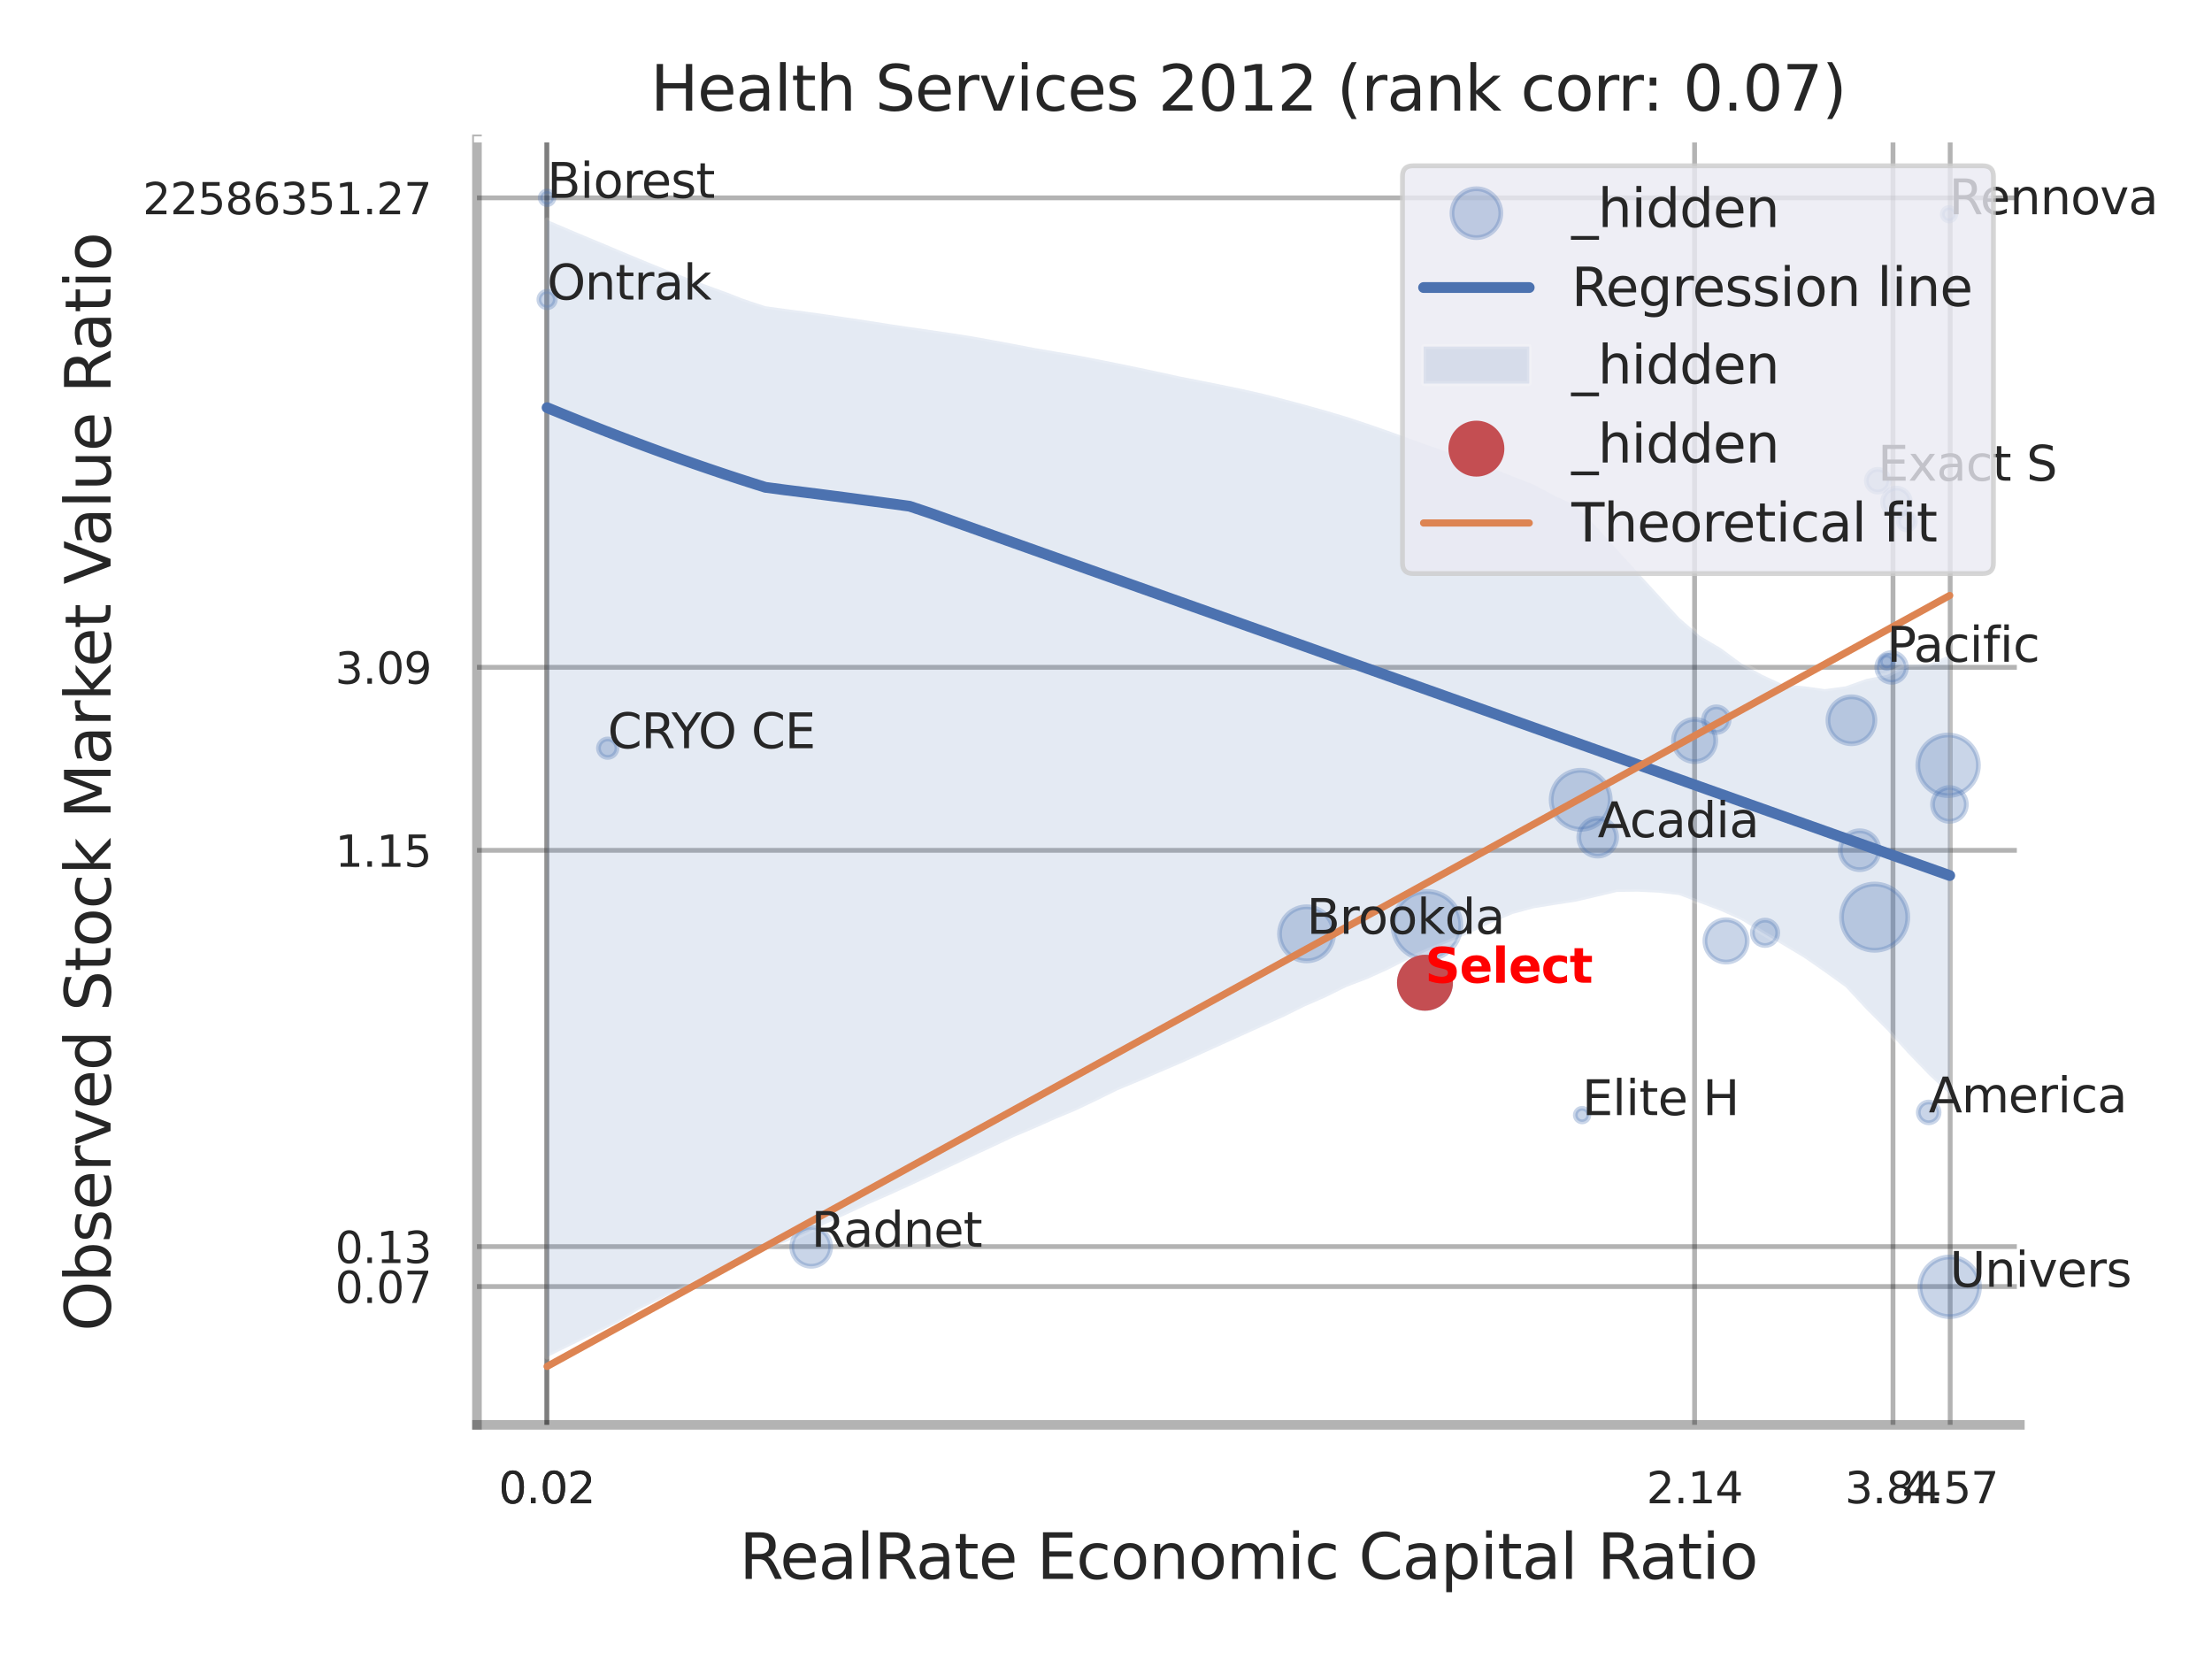 <?xml version="1.0" encoding="utf-8" standalone="no"?>
<!DOCTYPE svg PUBLIC "-//W3C//DTD SVG 1.1//EN"
  "http://www.w3.org/Graphics/SVG/1.1/DTD/svg11.dtd">
<svg xmlns:xlink="http://www.w3.org/1999/xlink" width="460.8pt" height="345.6pt" viewBox="0 0 460.8 345.6" xmlns="http://www.w3.org/2000/svg" version="1.1">
 <defs>
  <style type="text/css">*{stroke-linejoin: round; stroke-linecap: butt}</style>
 </defs>
 <g id="figure_1">
  <g id="patch_1">
   <path d="M 0 345.6 
L 460.8 345.6 
L 460.8 0 
L 0 0 
z
" style="fill: #ffffff"/>
  </g>
  <g id="axes_1">
   <g id="patch_2">
    <path d="M 99.36 296.82 
L 420.77 296.82 
L 420.77 29.04 
L 99.36 29.04 
z
" style="fill: #ffffff"/>
   </g>
   <g id="matplotlib.axis_1">
    <g id="xtick_1">
     <g id="line2d_1">
      <path d="M 113.912 296.82 
L 113.912 29.04 
" clip-path="url(#pff7ce0f931)" style="fill: none; stroke: #000000; stroke-opacity: 0.3; stroke-linecap: round"/>
     </g>
     <g id="text_1">
      <!-- 0.02 -->
      <g style="fill: #262626" transform="translate(103.893 313.159) scale(0.09 -0.09)">
       <defs>
        <path id="DejaVuSans-30" d="M 2034 4250 
Q 1547 4250 1301 3770 
Q 1056 3291 1056 2328 
Q 1056 1369 1301 889 
Q 1547 409 2034 409 
Q 2525 409 2770 889 
Q 3016 1369 3016 2328 
Q 3016 3291 2770 3770 
Q 2525 4250 2034 4250 
z
M 2034 4750 
Q 2819 4750 3233 4129 
Q 3647 3509 3647 2328 
Q 3647 1150 3233 529 
Q 2819 -91 2034 -91 
Q 1250 -91 836 529 
Q 422 1150 422 2328 
Q 422 3509 836 4129 
Q 1250 4750 2034 4750 
z
" transform="scale(0.016)"/>
        <path id="DejaVuSans-2e" d="M 684 794 
L 1344 794 
L 1344 0 
L 684 0 
L 684 794 
z
" transform="scale(0.016)"/>
        <path id="DejaVuSans-32" d="M 1228 531 
L 3431 531 
L 3431 0 
L 469 0 
L 469 531 
Q 828 903 1448 1529 
Q 2069 2156 2228 2338 
Q 2531 2678 2651 2914 
Q 2772 3150 2772 3378 
Q 2772 3750 2511 3984 
Q 2250 4219 1831 4219 
Q 1534 4219 1204 4116 
Q 875 4013 500 3803 
L 500 4441 
Q 881 4594 1212 4672 
Q 1544 4750 1819 4750 
Q 2544 4750 2975 4387 
Q 3406 4025 3406 3419 
Q 3406 3131 3298 2873 
Q 3191 2616 2906 2266 
Q 2828 2175 2409 1742 
Q 1991 1309 1228 531 
z
" transform="scale(0.016)"/>
       </defs>
       <use xlink:href="#DejaVuSans-30"/>
       <use xlink:href="#DejaVuSans-2e" transform="translate(63.623 0)"/>
       <use xlink:href="#DejaVuSans-30" transform="translate(95.41 0)"/>
       <use xlink:href="#DejaVuSans-32" transform="translate(159.033 0)"/>
      </g>
     </g>
    </g>
    <g id="xtick_2">
     <g id="line2d_2">
      <path d="M 113.912 296.82 
L 113.912 29.04 
" clip-path="url(#pff7ce0f931)" style="fill: none; stroke: #000000; stroke-opacity: 0.3; stroke-linecap: round"/>
     </g>
     <g id="text_2">
      <!-- 0.02 -->
      <g style="fill: #262626" transform="translate(103.893 313.159) scale(0.09 -0.09)">
       <use xlink:href="#DejaVuSans-30"/>
       <use xlink:href="#DejaVuSans-2e" transform="translate(63.623 0)"/>
       <use xlink:href="#DejaVuSans-30" transform="translate(95.41 0)"/>
       <use xlink:href="#DejaVuSans-32" transform="translate(159.033 0)"/>
      </g>
     </g>
    </g>
    <g id="xtick_3">
     <g id="line2d_3">
      <path d="M 353.012 296.82 
L 353.012 29.04 
" clip-path="url(#pff7ce0f931)" style="fill: none; stroke: #000000; stroke-opacity: 0.3; stroke-linecap: round"/>
     </g>
     <g id="text_3">
      <!-- 2.14 -->
      <g style="fill: #262626" transform="translate(342.992 313.159) scale(0.09 -0.09)">
       <defs>
        <path id="DejaVuSans-31" d="M 794 531 
L 1825 531 
L 1825 4091 
L 703 3866 
L 703 4441 
L 1819 4666 
L 2450 4666 
L 2450 531 
L 3481 531 
L 3481 0 
L 794 0 
L 794 531 
z
" transform="scale(0.016)"/>
        <path id="DejaVuSans-34" d="M 2419 4116 
L 825 1625 
L 2419 1625 
L 2419 4116 
z
M 2253 4666 
L 3047 4666 
L 3047 1625 
L 3713 1625 
L 3713 1100 
L 3047 1100 
L 3047 0 
L 2419 0 
L 2419 1100 
L 313 1100 
L 313 1709 
L 2253 4666 
z
" transform="scale(0.016)"/>
       </defs>
       <use xlink:href="#DejaVuSans-32"/>
       <use xlink:href="#DejaVuSans-2e" transform="translate(63.623 0)"/>
       <use xlink:href="#DejaVuSans-31" transform="translate(95.41 0)"/>
       <use xlink:href="#DejaVuSans-34" transform="translate(159.033 0)"/>
      </g>
     </g>
    </g>
    <g id="xtick_4">
     <g id="line2d_4">
      <path d="M 394.347 296.82 
L 394.347 29.04 
" clip-path="url(#pff7ce0f931)" style="fill: none; stroke: #000000; stroke-opacity: 0.3; stroke-linecap: round"/>
     </g>
     <g id="text_4">
      <!-- 3.84 -->
      <g style="fill: #262626" transform="translate(384.328 313.159) scale(0.09 -0.09)">
       <defs>
        <path id="DejaVuSans-33" d="M 2597 2516 
Q 3050 2419 3304 2112 
Q 3559 1806 3559 1356 
Q 3559 666 3084 287 
Q 2609 -91 1734 -91 
Q 1441 -91 1130 -33 
Q 819 25 488 141 
L 488 750 
Q 750 597 1062 519 
Q 1375 441 1716 441 
Q 2309 441 2620 675 
Q 2931 909 2931 1356 
Q 2931 1769 2642 2001 
Q 2353 2234 1838 2234 
L 1294 2234 
L 1294 2753 
L 1863 2753 
Q 2328 2753 2575 2939 
Q 2822 3125 2822 3475 
Q 2822 3834 2567 4026 
Q 2313 4219 1838 4219 
Q 1578 4219 1281 4162 
Q 984 4106 628 3988 
L 628 4550 
Q 988 4650 1302 4700 
Q 1616 4750 1894 4750 
Q 2613 4750 3031 4423 
Q 3450 4097 3450 3541 
Q 3450 3153 3228 2886 
Q 3006 2619 2597 2516 
z
" transform="scale(0.016)"/>
        <path id="DejaVuSans-38" d="M 2034 2216 
Q 1584 2216 1326 1975 
Q 1069 1734 1069 1313 
Q 1069 891 1326 650 
Q 1584 409 2034 409 
Q 2484 409 2743 651 
Q 3003 894 3003 1313 
Q 3003 1734 2745 1975 
Q 2488 2216 2034 2216 
z
M 1403 2484 
Q 997 2584 770 2862 
Q 544 3141 544 3541 
Q 544 4100 942 4425 
Q 1341 4750 2034 4750 
Q 2731 4750 3128 4425 
Q 3525 4100 3525 3541 
Q 3525 3141 3298 2862 
Q 3072 2584 2669 2484 
Q 3125 2378 3379 2068 
Q 3634 1759 3634 1313 
Q 3634 634 3220 271 
Q 2806 -91 2034 -91 
Q 1263 -91 848 271 
Q 434 634 434 1313 
Q 434 1759 690 2068 
Q 947 2378 1403 2484 
z
M 1172 3481 
Q 1172 3119 1398 2916 
Q 1625 2713 2034 2713 
Q 2441 2713 2670 2916 
Q 2900 3119 2900 3481 
Q 2900 3844 2670 4047 
Q 2441 4250 2034 4250 
Q 1625 4250 1398 4047 
Q 1172 3844 1172 3481 
z
" transform="scale(0.016)"/>
       </defs>
       <use xlink:href="#DejaVuSans-33"/>
       <use xlink:href="#DejaVuSans-2e" transform="translate(63.623 0)"/>
       <use xlink:href="#DejaVuSans-38" transform="translate(95.41 0)"/>
       <use xlink:href="#DejaVuSans-34" transform="translate(159.033 0)"/>
      </g>
     </g>
    </g>
    <g id="xtick_5">
     <g id="line2d_5">
      <path d="M 406.257 296.82 
L 406.257 29.04 
" clip-path="url(#pff7ce0f931)" style="fill: none; stroke: #000000; stroke-opacity: 0.3; stroke-linecap: round"/>
     </g>
     <g id="text_5">
      <!-- 4.57 -->
      <g style="fill: #262626" transform="translate(396.238 313.159) scale(0.09 -0.09)">
       <defs>
        <path id="DejaVuSans-35" d="M 691 4666 
L 3169 4666 
L 3169 4134 
L 1269 4134 
L 1269 2991 
Q 1406 3038 1543 3061 
Q 1681 3084 1819 3084 
Q 2600 3084 3056 2656 
Q 3513 2228 3513 1497 
Q 3513 744 3044 326 
Q 2575 -91 1722 -91 
Q 1428 -91 1123 -41 
Q 819 9 494 109 
L 494 744 
Q 775 591 1075 516 
Q 1375 441 1709 441 
Q 2250 441 2565 725 
Q 2881 1009 2881 1497 
Q 2881 1984 2565 2268 
Q 2250 2553 1709 2553 
Q 1456 2553 1204 2497 
Q 953 2441 691 2322 
L 691 4666 
z
" transform="scale(0.016)"/>
        <path id="DejaVuSans-37" d="M 525 4666 
L 3525 4666 
L 3525 4397 
L 1831 0 
L 1172 0 
L 2766 4134 
L 525 4134 
L 525 4666 
z
" transform="scale(0.016)"/>
       </defs>
       <use xlink:href="#DejaVuSans-34"/>
       <use xlink:href="#DejaVuSans-2e" transform="translate(63.623 0)"/>
       <use xlink:href="#DejaVuSans-35" transform="translate(95.41 0)"/>
       <use xlink:href="#DejaVuSans-37" transform="translate(159.033 0)"/>
      </g>
     </g>
    </g>
    <g id="xtick_6"/>
    <g id="xtick_7"/>
    <g id="text_6">
     <!-- RealRate Economic Capital Ratio -->
     <g style="fill: #262626" transform="translate(154.011 328.908) scale(0.13 -0.13)">
      <defs>
       <path id="DejaVuSans-52" d="M 2841 2188 
Q 3044 2119 3236 1894 
Q 3428 1669 3622 1275 
L 4263 0 
L 3584 0 
L 2988 1197 
Q 2756 1666 2539 1819 
Q 2322 1972 1947 1972 
L 1259 1972 
L 1259 0 
L 628 0 
L 628 4666 
L 2053 4666 
Q 2853 4666 3247 4331 
Q 3641 3997 3641 3322 
Q 3641 2881 3436 2590 
Q 3231 2300 2841 2188 
z
M 1259 4147 
L 1259 2491 
L 2053 2491 
Q 2509 2491 2742 2702 
Q 2975 2913 2975 3322 
Q 2975 3731 2742 3939 
Q 2509 4147 2053 4147 
L 1259 4147 
z
" transform="scale(0.016)"/>
       <path id="DejaVuSans-65" d="M 3597 1894 
L 3597 1613 
L 953 1613 
Q 991 1019 1311 708 
Q 1631 397 2203 397 
Q 2534 397 2845 478 
Q 3156 559 3463 722 
L 3463 178 
Q 3153 47 2828 -22 
Q 2503 -91 2169 -91 
Q 1331 -91 842 396 
Q 353 884 353 1716 
Q 353 2575 817 3079 
Q 1281 3584 2069 3584 
Q 2775 3584 3186 3129 
Q 3597 2675 3597 1894 
z
M 3022 2063 
Q 3016 2534 2758 2815 
Q 2500 3097 2075 3097 
Q 1594 3097 1305 2825 
Q 1016 2553 972 2059 
L 3022 2063 
z
" transform="scale(0.016)"/>
       <path id="DejaVuSans-61" d="M 2194 1759 
Q 1497 1759 1228 1600 
Q 959 1441 959 1056 
Q 959 750 1161 570 
Q 1363 391 1709 391 
Q 2188 391 2477 730 
Q 2766 1069 2766 1631 
L 2766 1759 
L 2194 1759 
z
M 3341 1997 
L 3341 0 
L 2766 0 
L 2766 531 
Q 2569 213 2275 61 
Q 1981 -91 1556 -91 
Q 1019 -91 701 211 
Q 384 513 384 1019 
Q 384 1609 779 1909 
Q 1175 2209 1959 2209 
L 2766 2209 
L 2766 2266 
Q 2766 2663 2505 2880 
Q 2244 3097 1772 3097 
Q 1472 3097 1187 3025 
Q 903 2953 641 2809 
L 641 3341 
Q 956 3463 1253 3523 
Q 1550 3584 1831 3584 
Q 2591 3584 2966 3190 
Q 3341 2797 3341 1997 
z
" transform="scale(0.016)"/>
       <path id="DejaVuSans-6c" d="M 603 4863 
L 1178 4863 
L 1178 0 
L 603 0 
L 603 4863 
z
" transform="scale(0.016)"/>
       <path id="DejaVuSans-74" d="M 1172 4494 
L 1172 3500 
L 2356 3500 
L 2356 3053 
L 1172 3053 
L 1172 1153 
Q 1172 725 1289 603 
Q 1406 481 1766 481 
L 2356 481 
L 2356 0 
L 1766 0 
Q 1100 0 847 248 
Q 594 497 594 1153 
L 594 3053 
L 172 3053 
L 172 3500 
L 594 3500 
L 594 4494 
L 1172 4494 
z
" transform="scale(0.016)"/>
       <path id="DejaVuSans-20" transform="scale(0.016)"/>
       <path id="DejaVuSans-45" d="M 628 4666 
L 3578 4666 
L 3578 4134 
L 1259 4134 
L 1259 2753 
L 3481 2753 
L 3481 2222 
L 1259 2222 
L 1259 531 
L 3634 531 
L 3634 0 
L 628 0 
L 628 4666 
z
" transform="scale(0.016)"/>
       <path id="DejaVuSans-63" d="M 3122 3366 
L 3122 2828 
Q 2878 2963 2633 3030 
Q 2388 3097 2138 3097 
Q 1578 3097 1268 2742 
Q 959 2388 959 1747 
Q 959 1106 1268 751 
Q 1578 397 2138 397 
Q 2388 397 2633 464 
Q 2878 531 3122 666 
L 3122 134 
Q 2881 22 2623 -34 
Q 2366 -91 2075 -91 
Q 1284 -91 818 406 
Q 353 903 353 1747 
Q 353 2603 823 3093 
Q 1294 3584 2113 3584 
Q 2378 3584 2631 3529 
Q 2884 3475 3122 3366 
z
" transform="scale(0.016)"/>
       <path id="DejaVuSans-6f" d="M 1959 3097 
Q 1497 3097 1228 2736 
Q 959 2375 959 1747 
Q 959 1119 1226 758 
Q 1494 397 1959 397 
Q 2419 397 2687 759 
Q 2956 1122 2956 1747 
Q 2956 2369 2687 2733 
Q 2419 3097 1959 3097 
z
M 1959 3584 
Q 2709 3584 3137 3096 
Q 3566 2609 3566 1747 
Q 3566 888 3137 398 
Q 2709 -91 1959 -91 
Q 1206 -91 779 398 
Q 353 888 353 1747 
Q 353 2609 779 3096 
Q 1206 3584 1959 3584 
z
" transform="scale(0.016)"/>
       <path id="DejaVuSans-6e" d="M 3513 2113 
L 3513 0 
L 2938 0 
L 2938 2094 
Q 2938 2591 2744 2837 
Q 2550 3084 2163 3084 
Q 1697 3084 1428 2787 
Q 1159 2491 1159 1978 
L 1159 0 
L 581 0 
L 581 3500 
L 1159 3500 
L 1159 2956 
Q 1366 3272 1645 3428 
Q 1925 3584 2291 3584 
Q 2894 3584 3203 3211 
Q 3513 2838 3513 2113 
z
" transform="scale(0.016)"/>
       <path id="DejaVuSans-6d" d="M 3328 2828 
Q 3544 3216 3844 3400 
Q 4144 3584 4550 3584 
Q 5097 3584 5394 3201 
Q 5691 2819 5691 2113 
L 5691 0 
L 5113 0 
L 5113 2094 
Q 5113 2597 4934 2840 
Q 4756 3084 4391 3084 
Q 3944 3084 3684 2787 
Q 3425 2491 3425 1978 
L 3425 0 
L 2847 0 
L 2847 2094 
Q 2847 2600 2669 2842 
Q 2491 3084 2119 3084 
Q 1678 3084 1418 2786 
Q 1159 2488 1159 1978 
L 1159 0 
L 581 0 
L 581 3500 
L 1159 3500 
L 1159 2956 
Q 1356 3278 1631 3431 
Q 1906 3584 2284 3584 
Q 2666 3584 2933 3390 
Q 3200 3197 3328 2828 
z
" transform="scale(0.016)"/>
       <path id="DejaVuSans-69" d="M 603 3500 
L 1178 3500 
L 1178 0 
L 603 0 
L 603 3500 
z
M 603 4863 
L 1178 4863 
L 1178 4134 
L 603 4134 
L 603 4863 
z
" transform="scale(0.016)"/>
       <path id="DejaVuSans-43" d="M 4122 4306 
L 4122 3641 
Q 3803 3938 3442 4084 
Q 3081 4231 2675 4231 
Q 1875 4231 1450 3742 
Q 1025 3253 1025 2328 
Q 1025 1406 1450 917 
Q 1875 428 2675 428 
Q 3081 428 3442 575 
Q 3803 722 4122 1019 
L 4122 359 
Q 3791 134 3420 21 
Q 3050 -91 2638 -91 
Q 1578 -91 968 557 
Q 359 1206 359 2328 
Q 359 3453 968 4101 
Q 1578 4750 2638 4750 
Q 3056 4750 3426 4639 
Q 3797 4528 4122 4306 
z
" transform="scale(0.016)"/>
       <path id="DejaVuSans-70" d="M 1159 525 
L 1159 -1331 
L 581 -1331 
L 581 3500 
L 1159 3500 
L 1159 2969 
Q 1341 3281 1617 3432 
Q 1894 3584 2278 3584 
Q 2916 3584 3314 3078 
Q 3713 2572 3713 1747 
Q 3713 922 3314 415 
Q 2916 -91 2278 -91 
Q 1894 -91 1617 61 
Q 1341 213 1159 525 
z
M 3116 1747 
Q 3116 2381 2855 2742 
Q 2594 3103 2138 3103 
Q 1681 3103 1420 2742 
Q 1159 2381 1159 1747 
Q 1159 1113 1420 752 
Q 1681 391 2138 391 
Q 2594 391 2855 752 
Q 3116 1113 3116 1747 
z
" transform="scale(0.016)"/>
      </defs>
      <use xlink:href="#DejaVuSans-52"/>
      <use xlink:href="#DejaVuSans-65" transform="translate(64.982 0)"/>
      <use xlink:href="#DejaVuSans-61" transform="translate(126.506 0)"/>
      <use xlink:href="#DejaVuSans-6c" transform="translate(187.785 0)"/>
      <use xlink:href="#DejaVuSans-52" transform="translate(215.568 0)"/>
      <use xlink:href="#DejaVuSans-61" transform="translate(282.801 0)"/>
      <use xlink:href="#DejaVuSans-74" transform="translate(344.08 0)"/>
      <use xlink:href="#DejaVuSans-65" transform="translate(383.289 0)"/>
      <use xlink:href="#DejaVuSans-20" transform="translate(444.812 0)"/>
      <use xlink:href="#DejaVuSans-45" transform="translate(476.6 0)"/>
      <use xlink:href="#DejaVuSans-63" transform="translate(539.783 0)"/>
      <use xlink:href="#DejaVuSans-6f" transform="translate(594.764 0)"/>
      <use xlink:href="#DejaVuSans-6e" transform="translate(655.945 0)"/>
      <use xlink:href="#DejaVuSans-6f" transform="translate(719.324 0)"/>
      <use xlink:href="#DejaVuSans-6d" transform="translate(780.506 0)"/>
      <use xlink:href="#DejaVuSans-69" transform="translate(877.918 0)"/>
      <use xlink:href="#DejaVuSans-63" transform="translate(905.701 0)"/>
      <use xlink:href="#DejaVuSans-20" transform="translate(960.682 0)"/>
      <use xlink:href="#DejaVuSans-43" transform="translate(992.469 0)"/>
      <use xlink:href="#DejaVuSans-61" transform="translate(1062.293 0)"/>
      <use xlink:href="#DejaVuSans-70" transform="translate(1123.572 0)"/>
      <use xlink:href="#DejaVuSans-69" transform="translate(1187.049 0)"/>
      <use xlink:href="#DejaVuSans-74" transform="translate(1214.832 0)"/>
      <use xlink:href="#DejaVuSans-61" transform="translate(1254.041 0)"/>
      <use xlink:href="#DejaVuSans-6c" transform="translate(1315.32 0)"/>
      <use xlink:href="#DejaVuSans-20" transform="translate(1343.104 0)"/>
      <use xlink:href="#DejaVuSans-52" transform="translate(1374.891 0)"/>
      <use xlink:href="#DejaVuSans-61" transform="translate(1442.123 0)"/>
      <use xlink:href="#DejaVuSans-74" transform="translate(1503.402 0)"/>
      <use xlink:href="#DejaVuSans-69" transform="translate(1542.611 0)"/>
      <use xlink:href="#DejaVuSans-6f" transform="translate(1570.395 0)"/>
     </g>
    </g>
   </g>
   <g id="matplotlib.axis_2">
    <g id="ytick_1">
     <g id="line2d_6">
      <path d="M 99.36 268.013 
L 420.77 268.013 
" clip-path="url(#pff7ce0f931)" style="fill: none; stroke: #000000; stroke-opacity: 0.3; stroke-linecap: round"/>
     </g>
     <g id="text_7">
      <!-- 0.07 -->
      <g style="fill: #262626" transform="translate(69.821 271.432) scale(0.09 -0.09)">
       <use xlink:href="#DejaVuSans-30"/>
       <use xlink:href="#DejaVuSans-2e" transform="translate(63.623 0)"/>
       <use xlink:href="#DejaVuSans-30" transform="translate(95.41 0)"/>
       <use xlink:href="#DejaVuSans-37" transform="translate(159.033 0)"/>
      </g>
     </g>
    </g>
    <g id="ytick_2">
     <g id="line2d_7">
      <path d="M 99.36 259.692 
L 420.77 259.692 
" clip-path="url(#pff7ce0f931)" style="fill: none; stroke: #000000; stroke-opacity: 0.3; stroke-linecap: round"/>
     </g>
     <g id="text_8">
      <!-- 0.13 -->
      <g style="fill: #262626" transform="translate(69.821 263.111) scale(0.09 -0.09)">
       <use xlink:href="#DejaVuSans-30"/>
       <use xlink:href="#DejaVuSans-2e" transform="translate(63.623 0)"/>
       <use xlink:href="#DejaVuSans-31" transform="translate(95.41 0)"/>
       <use xlink:href="#DejaVuSans-33" transform="translate(159.033 0)"/>
      </g>
     </g>
    </g>
    <g id="ytick_3">
     <g id="line2d_8">
      <path d="M 99.36 177.137 
L 420.77 177.137 
" clip-path="url(#pff7ce0f931)" style="fill: none; stroke: #000000; stroke-opacity: 0.3; stroke-linecap: round"/>
     </g>
     <g id="text_9">
      <!-- 1.15 -->
      <g style="fill: #262626" transform="translate(69.821 180.556) scale(0.09 -0.09)">
       <use xlink:href="#DejaVuSans-31"/>
       <use xlink:href="#DejaVuSans-2e" transform="translate(63.623 0)"/>
       <use xlink:href="#DejaVuSans-31" transform="translate(95.41 0)"/>
       <use xlink:href="#DejaVuSans-35" transform="translate(159.033 0)"/>
      </g>
     </g>
    </g>
    <g id="ytick_4">
     <g id="line2d_9">
      <path d="M 99.36 139.015 
L 420.77 139.015 
" clip-path="url(#pff7ce0f931)" style="fill: none; stroke: #000000; stroke-opacity: 0.3; stroke-linecap: round"/>
     </g>
     <g id="text_10">
      <!-- 3.09 -->
      <g style="fill: #262626" transform="translate(69.821 142.434) scale(0.09 -0.09)">
       <defs>
        <path id="DejaVuSans-39" d="M 703 97 
L 703 672 
Q 941 559 1184 500 
Q 1428 441 1663 441 
Q 2288 441 2617 861 
Q 2947 1281 2994 2138 
Q 2813 1869 2534 1725 
Q 2256 1581 1919 1581 
Q 1219 1581 811 2004 
Q 403 2428 403 3163 
Q 403 3881 828 4315 
Q 1253 4750 1959 4750 
Q 2769 4750 3195 4129 
Q 3622 3509 3622 2328 
Q 3622 1225 3098 567 
Q 2575 -91 1691 -91 
Q 1453 -91 1209 -44 
Q 966 3 703 97 
z
M 1959 2075 
Q 2384 2075 2632 2365 
Q 2881 2656 2881 3163 
Q 2881 3666 2632 3958 
Q 2384 4250 1959 4250 
Q 1534 4250 1286 3958 
Q 1038 3666 1038 3163 
Q 1038 2656 1286 2365 
Q 1534 2075 1959 2075 
z
" transform="scale(0.016)"/>
       </defs>
       <use xlink:href="#DejaVuSans-33"/>
       <use xlink:href="#DejaVuSans-2e" transform="translate(63.623 0)"/>
       <use xlink:href="#DejaVuSans-30" transform="translate(95.41 0)"/>
       <use xlink:href="#DejaVuSans-39" transform="translate(159.033 0)"/>
      </g>
     </g>
    </g>
    <g id="ytick_5">
     <g id="line2d_10">
      <path d="M 99.36 41.217 
L 420.77 41.217 
" clip-path="url(#pff7ce0f931)" style="fill: none; stroke: #000000; stroke-opacity: 0.3; stroke-linecap: round"/>
     </g>
     <g id="text_11">
      <!-- 22586351.27 -->
      <g style="fill: #262626" transform="translate(29.737 44.636) scale(0.09 -0.09)">
       <defs>
        <path id="DejaVuSans-36" d="M 2113 2584 
Q 1688 2584 1439 2293 
Q 1191 2003 1191 1497 
Q 1191 994 1439 701 
Q 1688 409 2113 409 
Q 2538 409 2786 701 
Q 3034 994 3034 1497 
Q 3034 2003 2786 2293 
Q 2538 2584 2113 2584 
z
M 3366 4563 
L 3366 3988 
Q 3128 4100 2886 4159 
Q 2644 4219 2406 4219 
Q 1781 4219 1451 3797 
Q 1122 3375 1075 2522 
Q 1259 2794 1537 2939 
Q 1816 3084 2150 3084 
Q 2853 3084 3261 2657 
Q 3669 2231 3669 1497 
Q 3669 778 3244 343 
Q 2819 -91 2113 -91 
Q 1303 -91 875 529 
Q 447 1150 447 2328 
Q 447 3434 972 4092 
Q 1497 4750 2381 4750 
Q 2619 4750 2861 4703 
Q 3103 4656 3366 4563 
z
" transform="scale(0.016)"/>
       </defs>
       <use xlink:href="#DejaVuSans-32"/>
       <use xlink:href="#DejaVuSans-32" transform="translate(63.623 0)"/>
       <use xlink:href="#DejaVuSans-35" transform="translate(127.246 0)"/>
       <use xlink:href="#DejaVuSans-38" transform="translate(190.869 0)"/>
       <use xlink:href="#DejaVuSans-36" transform="translate(254.492 0)"/>
       <use xlink:href="#DejaVuSans-33" transform="translate(318.115 0)"/>
       <use xlink:href="#DejaVuSans-35" transform="translate(381.738 0)"/>
       <use xlink:href="#DejaVuSans-31" transform="translate(445.361 0)"/>
       <use xlink:href="#DejaVuSans-2e" transform="translate(508.984 0)"/>
       <use xlink:href="#DejaVuSans-32" transform="translate(540.771 0)"/>
       <use xlink:href="#DejaVuSans-37" transform="translate(604.395 0)"/>
      </g>
     </g>
    </g>
    <g id="ytick_6"/>
    <g id="ytick_7"/>
    <g id="ytick_8"/>
    <g id="ytick_9"/>
    <g id="text_12">
     <!-- Observed Stock Market Value Ratio -->
     <g style="fill: #262626" transform="translate(23.034 277.332) rotate(-90) scale(0.13 -0.13)">
      <defs>
       <path id="DejaVuSans-4f" d="M 2522 4238 
Q 1834 4238 1429 3725 
Q 1025 3213 1025 2328 
Q 1025 1447 1429 934 
Q 1834 422 2522 422 
Q 3209 422 3611 934 
Q 4013 1447 4013 2328 
Q 4013 3213 3611 3725 
Q 3209 4238 2522 4238 
z
M 2522 4750 
Q 3503 4750 4090 4092 
Q 4678 3434 4678 2328 
Q 4678 1225 4090 567 
Q 3503 -91 2522 -91 
Q 1538 -91 948 565 
Q 359 1222 359 2328 
Q 359 3434 948 4092 
Q 1538 4750 2522 4750 
z
" transform="scale(0.016)"/>
       <path id="DejaVuSans-62" d="M 3116 1747 
Q 3116 2381 2855 2742 
Q 2594 3103 2138 3103 
Q 1681 3103 1420 2742 
Q 1159 2381 1159 1747 
Q 1159 1113 1420 752 
Q 1681 391 2138 391 
Q 2594 391 2855 752 
Q 3116 1113 3116 1747 
z
M 1159 2969 
Q 1341 3281 1617 3432 
Q 1894 3584 2278 3584 
Q 2916 3584 3314 3078 
Q 3713 2572 3713 1747 
Q 3713 922 3314 415 
Q 2916 -91 2278 -91 
Q 1894 -91 1617 61 
Q 1341 213 1159 525 
L 1159 0 
L 581 0 
L 581 4863 
L 1159 4863 
L 1159 2969 
z
" transform="scale(0.016)"/>
       <path id="DejaVuSans-73" d="M 2834 3397 
L 2834 2853 
Q 2591 2978 2328 3040 
Q 2066 3103 1784 3103 
Q 1356 3103 1142 2972 
Q 928 2841 928 2578 
Q 928 2378 1081 2264 
Q 1234 2150 1697 2047 
L 1894 2003 
Q 2506 1872 2764 1633 
Q 3022 1394 3022 966 
Q 3022 478 2636 193 
Q 2250 -91 1575 -91 
Q 1294 -91 989 -36 
Q 684 19 347 128 
L 347 722 
Q 666 556 975 473 
Q 1284 391 1588 391 
Q 1994 391 2212 530 
Q 2431 669 2431 922 
Q 2431 1156 2273 1281 
Q 2116 1406 1581 1522 
L 1381 1569 
Q 847 1681 609 1914 
Q 372 2147 372 2553 
Q 372 3047 722 3315 
Q 1072 3584 1716 3584 
Q 2034 3584 2315 3537 
Q 2597 3491 2834 3397 
z
" transform="scale(0.016)"/>
       <path id="DejaVuSans-72" d="M 2631 2963 
Q 2534 3019 2420 3045 
Q 2306 3072 2169 3072 
Q 1681 3072 1420 2755 
Q 1159 2438 1159 1844 
L 1159 0 
L 581 0 
L 581 3500 
L 1159 3500 
L 1159 2956 
Q 1341 3275 1631 3429 
Q 1922 3584 2338 3584 
Q 2397 3584 2469 3576 
Q 2541 3569 2628 3553 
L 2631 2963 
z
" transform="scale(0.016)"/>
       <path id="DejaVuSans-76" d="M 191 3500 
L 800 3500 
L 1894 563 
L 2988 3500 
L 3597 3500 
L 2284 0 
L 1503 0 
L 191 3500 
z
" transform="scale(0.016)"/>
       <path id="DejaVuSans-64" d="M 2906 2969 
L 2906 4863 
L 3481 4863 
L 3481 0 
L 2906 0 
L 2906 525 
Q 2725 213 2448 61 
Q 2172 -91 1784 -91 
Q 1150 -91 751 415 
Q 353 922 353 1747 
Q 353 2572 751 3078 
Q 1150 3584 1784 3584 
Q 2172 3584 2448 3432 
Q 2725 3281 2906 2969 
z
M 947 1747 
Q 947 1113 1208 752 
Q 1469 391 1925 391 
Q 2381 391 2643 752 
Q 2906 1113 2906 1747 
Q 2906 2381 2643 2742 
Q 2381 3103 1925 3103 
Q 1469 3103 1208 2742 
Q 947 2381 947 1747 
z
" transform="scale(0.016)"/>
       <path id="DejaVuSans-53" d="M 3425 4513 
L 3425 3897 
Q 3066 4069 2747 4153 
Q 2428 4238 2131 4238 
Q 1616 4238 1336 4038 
Q 1056 3838 1056 3469 
Q 1056 3159 1242 3001 
Q 1428 2844 1947 2747 
L 2328 2669 
Q 3034 2534 3370 2195 
Q 3706 1856 3706 1288 
Q 3706 609 3251 259 
Q 2797 -91 1919 -91 
Q 1588 -91 1214 -16 
Q 841 59 441 206 
L 441 856 
Q 825 641 1194 531 
Q 1563 422 1919 422 
Q 2459 422 2753 634 
Q 3047 847 3047 1241 
Q 3047 1584 2836 1778 
Q 2625 1972 2144 2069 
L 1759 2144 
Q 1053 2284 737 2584 
Q 422 2884 422 3419 
Q 422 4038 858 4394 
Q 1294 4750 2059 4750 
Q 2388 4750 2728 4690 
Q 3069 4631 3425 4513 
z
" transform="scale(0.016)"/>
       <path id="DejaVuSans-6b" d="M 581 4863 
L 1159 4863 
L 1159 1991 
L 2875 3500 
L 3609 3500 
L 1753 1863 
L 3688 0 
L 2938 0 
L 1159 1709 
L 1159 0 
L 581 0 
L 581 4863 
z
" transform="scale(0.016)"/>
       <path id="DejaVuSans-4d" d="M 628 4666 
L 1569 4666 
L 2759 1491 
L 3956 4666 
L 4897 4666 
L 4897 0 
L 4281 0 
L 4281 4097 
L 3078 897 
L 2444 897 
L 1241 4097 
L 1241 0 
L 628 0 
L 628 4666 
z
" transform="scale(0.016)"/>
       <path id="DejaVuSans-56" d="M 1831 0 
L 50 4666 
L 709 4666 
L 2188 738 
L 3669 4666 
L 4325 4666 
L 2547 0 
L 1831 0 
z
" transform="scale(0.016)"/>
       <path id="DejaVuSans-75" d="M 544 1381 
L 544 3500 
L 1119 3500 
L 1119 1403 
Q 1119 906 1312 657 
Q 1506 409 1894 409 
Q 2359 409 2629 706 
Q 2900 1003 2900 1516 
L 2900 3500 
L 3475 3500 
L 3475 0 
L 2900 0 
L 2900 538 
Q 2691 219 2414 64 
Q 2138 -91 1772 -91 
Q 1169 -91 856 284 
Q 544 659 544 1381 
z
M 1991 3584 
L 1991 3584 
z
" transform="scale(0.016)"/>
      </defs>
      <use xlink:href="#DejaVuSans-4f"/>
      <use xlink:href="#DejaVuSans-62" transform="translate(78.711 0)"/>
      <use xlink:href="#DejaVuSans-73" transform="translate(142.188 0)"/>
      <use xlink:href="#DejaVuSans-65" transform="translate(194.287 0)"/>
      <use xlink:href="#DejaVuSans-72" transform="translate(255.811 0)"/>
      <use xlink:href="#DejaVuSans-76" transform="translate(296.924 0)"/>
      <use xlink:href="#DejaVuSans-65" transform="translate(356.104 0)"/>
      <use xlink:href="#DejaVuSans-64" transform="translate(417.627 0)"/>
      <use xlink:href="#DejaVuSans-20" transform="translate(481.104 0)"/>
      <use xlink:href="#DejaVuSans-53" transform="translate(512.891 0)"/>
      <use xlink:href="#DejaVuSans-74" transform="translate(576.367 0)"/>
      <use xlink:href="#DejaVuSans-6f" transform="translate(615.576 0)"/>
      <use xlink:href="#DejaVuSans-63" transform="translate(676.758 0)"/>
      <use xlink:href="#DejaVuSans-6b" transform="translate(731.738 0)"/>
      <use xlink:href="#DejaVuSans-20" transform="translate(789.648 0)"/>
      <use xlink:href="#DejaVuSans-4d" transform="translate(821.436 0)"/>
      <use xlink:href="#DejaVuSans-61" transform="translate(907.715 0)"/>
      <use xlink:href="#DejaVuSans-72" transform="translate(968.994 0)"/>
      <use xlink:href="#DejaVuSans-6b" transform="translate(1010.107 0)"/>
      <use xlink:href="#DejaVuSans-65" transform="translate(1064.393 0)"/>
      <use xlink:href="#DejaVuSans-74" transform="translate(1125.916 0)"/>
      <use xlink:href="#DejaVuSans-20" transform="translate(1165.125 0)"/>
      <use xlink:href="#DejaVuSans-56" transform="translate(1196.912 0)"/>
      <use xlink:href="#DejaVuSans-61" transform="translate(1257.57 0)"/>
      <use xlink:href="#DejaVuSans-6c" transform="translate(1318.85 0)"/>
      <use xlink:href="#DejaVuSans-75" transform="translate(1346.633 0)"/>
      <use xlink:href="#DejaVuSans-65" transform="translate(1410.012 0)"/>
      <use xlink:href="#DejaVuSans-20" transform="translate(1471.535 0)"/>
      <use xlink:href="#DejaVuSans-52" transform="translate(1503.322 0)"/>
      <use xlink:href="#DejaVuSans-61" transform="translate(1570.555 0)"/>
      <use xlink:href="#DejaVuSans-74" transform="translate(1631.834 0)"/>
      <use xlink:href="#DejaVuSans-69" transform="translate(1671.043 0)"/>
      <use xlink:href="#DejaVuSans-6f" transform="translate(1698.826 0)"/>
     </g>
    </g>
   </g>
   <g id="PathCollection_1">
    <path d="M 353.023 158.654 
C 354.19 158.654 355.309 158.19 356.134 157.365 
C 356.959 156.54 357.423 155.421 357.423 154.254 
C 357.423 153.087 356.959 151.968 356.134 151.143 
C 355.309 150.318 354.19 149.854 353.023 149.854 
C 351.856 149.854 350.737 150.318 349.912 151.143 
C 349.087 151.968 348.623 153.087 348.623 154.254 
C 348.623 155.421 349.087 156.54 349.912 157.365 
C 350.737 158.19 351.856 158.654 353.023 158.654 
z
" clip-path="url(#pff7ce0f931)" style="fill: #4c72b0; fill-opacity: 0.3; stroke: #4c72b0; stroke-opacity: 0.3"/>
    <path d="M 357.552 152.588 
C 358.26 152.588 358.94 152.306 359.44 151.805 
C 359.941 151.305 360.223 150.625 360.223 149.917 
C 360.223 149.208 359.941 148.529 359.44 148.028 
C 358.94 147.527 358.26 147.246 357.552 147.246 
C 356.843 147.246 356.164 147.527 355.663 148.028 
C 355.162 148.529 354.881 149.208 354.881 149.917 
C 354.881 150.625 355.162 151.305 355.663 151.805 
C 356.164 152.306 356.843 152.588 357.552 152.588 
z
" clip-path="url(#pff7ce0f931)" style="fill: #4c72b0; fill-opacity: 0.3; stroke: #4c72b0; stroke-opacity: 0.3"/>
    <path d="M 406.161 274.27 
C 407.806 274.27 409.385 273.616 410.548 272.452 
C 411.712 271.289 412.366 269.71 412.366 268.065 
C 412.366 266.419 411.712 264.841 410.548 263.677 
C 409.385 262.513 407.806 261.86 406.161 261.86 
C 404.515 261.86 402.937 262.513 401.773 263.677 
C 400.609 264.841 399.955 266.419 399.955 268.065 
C 399.955 269.71 400.609 271.289 401.773 272.452 
C 402.937 273.616 404.515 274.27 406.161 274.27 
z
" clip-path="url(#pff7ce0f931)" style="fill: #4c72b0; fill-opacity: 0.3; stroke: #4c72b0; stroke-opacity: 0.3"/>
    <path d="M 395.077 107.467 
C 395.844 107.467 396.579 107.163 397.121 106.621 
C 397.663 106.079 397.968 105.343 397.968 104.576 
C 397.968 103.81 397.663 103.074 397.121 102.532 
C 396.579 101.99 395.844 101.686 395.077 101.686 
C 394.31 101.686 393.575 101.99 393.033 102.532 
C 392.491 103.074 392.186 103.81 392.186 104.576 
C 392.186 105.343 392.491 106.079 393.033 106.621 
C 393.575 107.163 394.31 107.467 395.077 107.467 
z
" clip-path="url(#pff7ce0f931)" style="fill: #4c72b0; fill-opacity: 0.3; stroke: #4c72b0; stroke-opacity: 0.3"/>
    <path d="M 401.783 233.897 
C 402.357 233.897 402.907 233.668 403.313 233.262 
C 403.719 232.857 403.947 232.306 403.947 231.732 
C 403.947 231.158 403.719 230.607 403.313 230.201 
C 402.907 229.795 402.357 229.567 401.783 229.567 
C 401.208 229.567 400.658 229.795 400.252 230.201 
C 399.846 230.607 399.618 231.158 399.618 231.732 
C 399.618 232.306 399.846 232.857 400.252 233.262 
C 400.658 233.668 401.208 233.897 401.783 233.897 
z
" clip-path="url(#pff7ce0f931)" style="fill: #4c72b0; fill-opacity: 0.3; stroke: #4c72b0; stroke-opacity: 0.3"/>
    <path d="M 168.986 263.789 
C 170.06 263.789 171.091 263.362 171.85 262.602 
C 172.61 261.843 173.037 260.812 173.037 259.738 
C 173.037 258.663 172.61 257.633 171.85 256.873 
C 171.091 256.114 170.06 255.687 168.986 255.687 
C 167.911 255.687 166.881 256.114 166.121 256.873 
C 165.362 257.633 164.935 258.663 164.935 259.738 
C 164.935 260.812 165.362 261.843 166.121 262.602 
C 166.881 263.362 167.911 263.789 168.986 263.789 
z
" clip-path="url(#pff7ce0f931)" style="fill: #4c72b0; fill-opacity: 0.3; stroke: #4c72b0; stroke-opacity: 0.3"/>
    <path d="M 397.243 110.401 
C 397.712 110.401 398.162 110.214 398.494 109.882 
C 398.826 109.551 399.012 109.101 399.012 108.631 
C 399.012 108.162 398.826 107.712 398.494 107.38 
C 398.162 107.048 397.712 106.862 397.243 106.862 
C 396.773 106.862 396.323 107.048 395.992 107.38 
C 395.66 107.712 395.473 108.162 395.473 108.631 
C 395.473 109.101 395.66 109.551 395.992 109.882 
C 396.323 110.214 396.773 110.401 397.243 110.401 
z
" clip-path="url(#pff7ce0f931)" style="fill: #4c72b0; fill-opacity: 0.3; stroke: #4c72b0; stroke-opacity: 0.3"/>
    <path d="M 390.525 197.965 
C 392.356 197.965 394.112 197.238 395.406 195.943 
C 396.701 194.649 397.428 192.893 397.428 191.062 
C 397.428 189.232 396.701 187.476 395.406 186.181 
C 394.112 184.887 392.356 184.16 390.525 184.16 
C 388.695 184.16 386.939 184.887 385.644 186.181 
C 384.35 187.476 383.623 189.232 383.623 191.062 
C 383.623 192.893 384.35 194.649 385.644 195.943 
C 386.939 197.238 388.695 197.965 390.525 197.965 
z
" clip-path="url(#pff7ce0f931)" style="fill: #4c72b0; fill-opacity: 0.3; stroke: #4c72b0; stroke-opacity: 0.3"/>
    <path d="M 126.598 157.79 
C 127.109 157.79 127.6 157.587 127.961 157.225 
C 128.322 156.864 128.526 156.374 128.526 155.863 
C 128.526 155.351 128.322 154.861 127.961 154.5 
C 127.6 154.138 127.109 153.935 126.598 153.935 
C 126.087 153.935 125.597 154.138 125.235 154.5 
C 124.874 154.861 124.671 155.351 124.671 155.863 
C 124.671 156.374 124.874 156.864 125.235 157.225 
C 125.597 157.587 126.087 157.79 126.598 157.79 
z
" clip-path="url(#pff7ce0f931)" style="fill: #4c72b0; fill-opacity: 0.3; stroke: #4c72b0; stroke-opacity: 0.3"/>
    <path d="M 394.051 142.129 
C 394.87 142.129 395.655 141.804 396.234 141.225 
C 396.812 140.646 397.138 139.861 397.138 139.043 
C 397.138 138.224 396.812 137.439 396.234 136.861 
C 395.655 136.282 394.87 135.957 394.051 135.957 
C 393.233 135.957 392.448 136.282 391.869 136.861 
C 391.291 137.439 390.965 138.224 390.965 139.043 
C 390.965 139.861 391.291 140.646 391.869 141.225 
C 392.448 141.804 393.233 142.129 394.051 142.129 
z
" clip-path="url(#pff7ce0f931)" style="fill: #4c72b0; fill-opacity: 0.3; stroke: #4c72b0; stroke-opacity: 0.3"/>
    <path d="M 385.688 154.938 
C 386.985 154.938 388.229 154.423 389.146 153.506 
C 390.063 152.589 390.579 151.345 390.579 150.048 
C 390.579 148.751 390.063 147.507 389.146 146.59 
C 388.229 145.673 386.985 145.158 385.688 145.158 
C 384.392 145.158 383.148 145.673 382.23 146.59 
C 381.313 147.507 380.798 148.751 380.798 150.048 
C 380.798 151.345 381.313 152.589 382.23 153.506 
C 383.148 154.423 384.392 154.938 385.688 154.938 
z
" clip-path="url(#pff7ce0f931)" style="fill: #4c72b0; fill-opacity: 0.3; stroke: #4c72b0; stroke-opacity: 0.3"/>
    <path d="M 359.572 200.419 
C 360.741 200.419 361.862 199.954 362.689 199.128 
C 363.516 198.301 363.98 197.18 363.98 196.011 
C 363.98 194.842 363.516 193.721 362.689 192.894 
C 361.862 192.068 360.741 191.603 359.572 191.603 
C 358.403 191.603 357.282 192.068 356.456 192.894 
C 355.629 193.721 355.165 194.842 355.165 196.011 
C 355.165 197.18 355.629 198.301 356.456 199.128 
C 357.282 199.954 358.403 200.419 359.572 200.419 
z
" clip-path="url(#pff7ce0f931)" style="fill: #4c72b0; fill-opacity: 0.3; stroke: #4c72b0; stroke-opacity: 0.3"/>
    <path d="M 329.292 172.764 
C 330.924 172.764 332.49 172.115 333.644 170.961 
C 334.798 169.807 335.446 168.241 335.446 166.609 
C 335.446 164.977 334.798 163.411 333.644 162.257 
C 332.49 161.103 330.924 160.455 329.292 160.455 
C 327.66 160.455 326.094 161.103 324.94 162.257 
C 323.786 163.411 323.137 164.977 323.137 166.609 
C 323.137 168.241 323.786 169.807 324.94 170.961 
C 326.094 172.115 327.66 172.764 329.292 172.764 
z
" clip-path="url(#pff7ce0f931)" style="fill: #4c72b0; fill-opacity: 0.3; stroke: #4c72b0; stroke-opacity: 0.3"/>
    <path d="M 297.242 199.833 
C 299.117 199.833 300.916 199.088 302.242 197.762 
C 303.568 196.436 304.313 194.637 304.313 192.762 
C 304.313 190.887 303.568 189.088 302.242 187.762 
C 300.916 186.436 299.117 185.691 297.242 185.691 
C 295.366 185.691 293.568 186.436 292.242 187.762 
C 290.916 189.088 290.171 190.887 290.171 192.762 
C 290.171 194.637 290.916 196.436 292.242 197.762 
C 293.568 199.088 295.366 199.833 297.242 199.833 
z
" clip-path="url(#pff7ce0f931)" style="fill: #4c72b0; fill-opacity: 0.3; stroke: #4c72b0; stroke-opacity: 0.3"/>
    <path d="M 406.01 46.029 
C 406.38 46.029 406.736 45.882 406.998 45.62 
C 407.26 45.358 407.407 45.002 407.407 44.632 
C 407.407 44.261 407.26 43.906 406.998 43.644 
C 406.736 43.382 406.38 43.235 406.01 43.235 
C 405.639 43.235 405.284 43.382 405.022 43.644 
C 404.76 43.906 404.613 44.261 404.613 44.632 
C 404.613 45.002 404.76 45.358 405.022 45.62 
C 405.284 45.882 405.639 46.029 406.01 46.029 
z
" clip-path="url(#pff7ce0f931)" style="fill: #4c72b0; fill-opacity: 0.3; stroke: #4c72b0; stroke-opacity: 0.3"/>
    <path d="M 405.829 165.733 
C 407.502 165.733 409.107 165.068 410.29 163.885 
C 411.473 162.702 412.138 161.097 412.138 159.424 
C 412.138 157.751 411.473 156.146 410.29 154.963 
C 409.107 153.78 407.502 153.115 405.829 153.115 
C 404.156 153.115 402.551 153.78 401.368 154.963 
C 400.185 156.146 399.52 157.751 399.52 159.424 
C 399.52 161.097 400.185 162.702 401.368 163.885 
C 402.551 165.068 404.156 165.733 405.829 165.733 
z
" clip-path="url(#pff7ce0f931)" style="fill: #4c72b0; fill-opacity: 0.3; stroke: #4c72b0; stroke-opacity: 0.3"/>
    <path d="M 406.107 171.1 
C 407.041 171.1 407.936 170.729 408.596 170.069 
C 409.255 169.409 409.626 168.514 409.626 167.581 
C 409.626 166.648 409.255 165.753 408.596 165.093 
C 407.936 164.433 407.041 164.062 406.107 164.062 
C 405.174 164.062 404.279 164.433 403.619 165.093 
C 402.959 165.753 402.588 166.648 402.588 167.581 
C 402.588 168.514 402.959 169.409 403.619 170.069 
C 404.279 170.729 405.174 171.1 406.107 171.1 
z
" clip-path="url(#pff7ce0f931)" style="fill: #4c72b0; fill-opacity: 0.3; stroke: #4c72b0; stroke-opacity: 0.3"/>
    <path d="M 387.401 181.164 
C 388.476 181.164 389.506 180.738 390.266 179.978 
C 391.025 179.218 391.452 178.188 391.452 177.114 
C 391.452 176.039 391.025 175.009 390.266 174.249 
C 389.506 173.49 388.476 173.063 387.401 173.063 
C 386.327 173.063 385.297 173.49 384.537 174.249 
C 383.777 175.009 383.351 176.039 383.351 177.114 
C 383.351 178.188 383.777 179.218 384.537 179.978 
C 385.297 180.738 386.327 181.164 387.401 181.164 
z
" clip-path="url(#pff7ce0f931)" style="fill: #4c72b0; fill-opacity: 0.3; stroke: #4c72b0; stroke-opacity: 0.3"/>
    <path d="M 329.578 233.706 
C 329.952 233.706 330.312 233.557 330.576 233.293 
C 330.841 233.028 330.99 232.668 330.99 232.294 
C 330.99 231.919 330.841 231.56 330.576 231.295 
C 330.312 231.03 329.952 230.882 329.578 230.882 
C 329.203 230.882 328.844 231.03 328.579 231.295 
C 328.314 231.56 328.165 231.919 328.165 232.294 
C 328.165 232.668 328.314 233.028 328.579 233.293 
C 328.844 233.557 329.203 233.706 329.578 233.706 
z
" clip-path="url(#pff7ce0f931)" style="fill: #4c72b0; fill-opacity: 0.3; stroke: #4c72b0; stroke-opacity: 0.3"/>
    <path d="M 391.166 102.512 
C 391.795 102.512 392.399 102.262 392.844 101.817 
C 393.289 101.372 393.539 100.768 393.539 100.138 
C 393.539 99.509 393.289 98.905 392.844 98.46 
C 392.399 98.015 391.795 97.765 391.166 97.765 
C 390.536 97.765 389.932 98.015 389.487 98.46 
C 389.042 98.905 388.792 99.509 388.792 100.138 
C 388.792 100.768 389.042 101.372 389.487 101.817 
C 389.932 102.262 390.536 102.512 391.166 102.512 
z
" clip-path="url(#pff7ce0f931)" style="fill: #4c72b0; fill-opacity: 0.3; stroke: #4c72b0; stroke-opacity: 0.3"/>
    <path d="M 113.97 64.113 
C 114.424 64.113 114.86 63.933 115.182 63.611 
C 115.503 63.289 115.684 62.853 115.684 62.399 
C 115.684 61.944 115.503 61.508 115.182 61.186 
C 114.86 60.865 114.424 60.684 113.97 60.684 
C 113.515 60.684 113.079 60.865 112.757 61.186 
C 112.436 61.508 112.255 61.944 112.255 62.399 
C 112.255 62.853 112.436 63.289 112.757 63.611 
C 113.079 63.933 113.515 64.113 113.97 64.113 
z
" clip-path="url(#pff7ce0f931)" style="fill: #4c72b0; fill-opacity: 0.3; stroke: #4c72b0; stroke-opacity: 0.3"/>
    <path d="M 393.072 139.218 
C 393.433 139.218 393.78 139.074 394.036 138.818 
C 394.291 138.563 394.435 138.216 394.435 137.855 
C 394.435 137.493 394.291 137.147 394.036 136.891 
C 393.78 136.636 393.433 136.492 393.072 136.492 
C 392.711 136.492 392.364 136.636 392.108 136.891 
C 391.853 137.147 391.709 137.493 391.709 137.855 
C 391.709 138.216 391.853 138.563 392.108 138.818 
C 392.364 139.074 392.711 139.218 393.072 139.218 
z
" clip-path="url(#pff7ce0f931)" style="fill: #4c72b0; fill-opacity: 0.3; stroke: #4c72b0; stroke-opacity: 0.3"/>
    <path d="M 296.848 210.05 
C 298.261 210.05 299.616 209.489 300.614 208.49 
C 301.613 207.491 302.175 206.136 302.175 204.724 
C 302.175 203.311 301.613 201.956 300.614 200.957 
C 299.616 199.958 298.261 199.397 296.848 199.397 
C 295.435 199.397 294.08 199.958 293.082 200.957 
C 292.083 201.956 291.521 203.311 291.521 204.724 
C 291.521 206.136 292.083 207.491 293.082 208.49 
C 294.08 209.489 295.435 210.05 296.848 210.05 
z
" clip-path="url(#pff7ce0f931)" style="fill: #4c72b0; fill-opacity: 0.3; stroke: #4c72b0; stroke-opacity: 0.3"/>
    <path d="M 272.185 200.169 
C 273.679 200.169 275.113 199.575 276.169 198.519 
C 277.226 197.462 277.82 196.029 277.82 194.534 
C 277.82 193.04 277.226 191.606 276.169 190.55 
C 275.113 189.493 273.679 188.899 272.185 188.899 
C 270.691 188.899 269.257 189.493 268.2 190.55 
C 267.144 191.606 266.55 193.04 266.55 194.534 
C 266.55 196.029 267.144 197.462 268.2 198.519 
C 269.257 199.575 270.691 200.169 272.185 200.169 
z
" clip-path="url(#pff7ce0f931)" style="fill: #4c72b0; fill-opacity: 0.3; stroke: #4c72b0; stroke-opacity: 0.3"/>
    <path d="M 367.696 196.97 
C 368.399 196.97 369.072 196.691 369.569 196.195 
C 370.065 195.698 370.344 195.025 370.344 194.322 
C 370.344 193.62 370.065 192.947 369.569 192.45 
C 369.072 191.954 368.399 191.675 367.696 191.675 
C 366.994 191.675 366.321 191.954 365.824 192.45 
C 365.328 192.947 365.049 193.62 365.049 194.322 
C 365.049 195.025 365.328 195.698 365.824 196.195 
C 366.321 196.691 366.994 196.97 367.696 196.97 
z
" clip-path="url(#pff7ce0f931)" style="fill: #4c72b0; fill-opacity: 0.3; stroke: #4c72b0; stroke-opacity: 0.3"/>
    <path d="M 113.97 42.633 
C 114.347 42.633 114.708 42.484 114.975 42.217 
C 115.241 41.95 115.391 41.589 115.391 41.212 
C 115.391 40.835 115.241 40.473 114.975 40.207 
C 114.708 39.94 114.347 39.79 113.97 39.79 
C 113.593 39.79 113.231 39.94 112.964 40.207 
C 112.698 40.473 112.548 40.835 112.548 41.212 
C 112.548 41.589 112.698 41.95 112.964 42.217 
C 113.231 42.484 113.593 42.633 113.97 42.633 
z
" clip-path="url(#pff7ce0f931)" style="fill: #4c72b0; fill-opacity: 0.3; stroke: #4c72b0; stroke-opacity: 0.3"/>
    <path d="M 332.828 178.342 
C 333.873 178.342 334.875 177.927 335.614 177.189 
C 336.352 176.45 336.768 175.448 336.768 174.403 
C 336.768 173.358 336.352 172.356 335.614 171.617 
C 334.875 170.878 333.873 170.463 332.828 170.463 
C 331.783 170.463 330.781 170.878 330.042 171.617 
C 329.303 172.356 328.888 173.358 328.888 174.403 
C 328.888 175.448 329.303 176.45 330.042 177.189 
C 330.781 177.927 331.783 178.342 332.828 178.342 
z
" clip-path="url(#pff7ce0f931)" style="fill: #4c72b0; fill-opacity: 0.3; stroke: #4c72b0; stroke-opacity: 0.3"/>
   </g>
   <g id="FillBetweenPolyCollection_1">
    <defs>
     <path id="m8d2bad00e0" d="M 113.97 -299.807 
L 113.97 -62.874 
L 114.71 -63.241 
L 115.461 -63.612 
L 116.222 -63.988 
L 116.994 -64.368 
L 117.777 -64.754 
L 118.571 -65.145 
L 119.377 -65.54 
L 120.195 -65.941 
L 121.026 -66.348 
L 121.869 -66.76 
L 122.726 -67.177 
L 123.596 -67.601 
L 124.48 -68.031 
L 125.378 -68.468 
L 126.292 -68.912 
L 127.221 -69.363 
L 128.166 -69.82 
L 129.128 -70.347 
L 130.107 -70.944 
L 131.104 -71.553 
L 132.119 -72.174 
L 133.153 -72.809 
L 134.207 -73.333 
L 135.282 -73.86 
L 136.379 -74.397 
L 137.498 -74.944 
L 138.64 -75.501 
L 139.807 -76.068 
L 140.999 -76.646 
L 142.217 -77.236 
L 143.463 -77.837 
L 144.738 -78.451 
L 146.044 -79.077 
L 147.382 -79.717 
L 148.753 -80.371 
L 150.159 -81.106 
L 151.602 -81.875 
L 153.084 -82.641 
L 154.608 -83.401 
L 156.175 -84.11 
L 157.788 -84.836 
L 159.451 -85.58 
L 163.477 -86.786 
L 167.811 -88.747 
L 172.144 -90.708 
L 176.478 -92.669 
L 180.811 -94.686 
L 185.145 -96.592 
L 189.479 -98.555 
L 193.812 -100.59 
L 198.146 -102.625 
L 202.48 -104.659 
L 206.813 -106.668 
L 211.147 -108.717 
L 215.481 -110.542 
L 219.814 -112.476 
L 224.148 -114.289 
L 228.481 -116.354 
L 232.815 -118.492 
L 237.149 -120.293 
L 241.482 -122.168 
L 245.816 -124.018 
L 250.15 -125.972 
L 254.483 -127.933 
L 258.817 -129.898 
L 263.151 -131.859 
L 267.484 -133.817 
L 271.818 -135.961 
L 276.151 -137.851 
L 280.485 -140 
L 284.819 -141.652 
L 289.152 -143.61 
L 293.486 -145.826 
L 297.82 -147.706 
L 302.153 -149.486 
L 306.487 -151.349 
L 310.821 -153.408 
L 315.154 -155.22 
L 319.488 -156.388 
L 323.821 -157.093 
L 328.155 -157.752 
L 332.489 -158.758 
L 336.822 -159.791 
L 341.156 -159.844 
L 345.49 -159.641 
L 349.823 -159.137 
L 354.157 -157.472 
L 358.491 -155.847 
L 362.824 -153.885 
L 367.158 -151.274 
L 371.491 -148.694 
L 375.825 -146.082 
L 380.159 -143.073 
L 384.492 -139.952 
L 388.826 -135.272 
L 393.16 -130.947 
L 397.493 -126.146 
L 401.827 -121.65 
L 406.161 -117.67 
L 406.161 -209.166 
L 406.161 -209.166 
L 401.827 -207.242 
L 397.493 -207.144 
L 393.16 -205.013 
L 388.826 -204.172 
L 384.492 -202.631 
L 380.159 -202.037 
L 375.825 -202.644 
L 371.491 -202.985 
L 367.158 -205.001 
L 362.824 -207.375 
L 358.491 -210.567 
L 354.157 -213.126 
L 349.823 -216.893 
L 345.49 -221.648 
L 341.156 -226.381 
L 336.822 -231.129 
L 332.489 -235.935 
L 328.155 -240.304 
L 323.821 -242.347 
L 319.488 -244.648 
L 315.154 -246.354 
L 310.821 -248.064 
L 306.487 -249.691 
L 302.153 -251.226 
L 297.82 -252.707 
L 293.486 -254.266 
L 289.152 -255.847 
L 284.819 -257.35 
L 280.485 -258.78 
L 276.151 -260.071 
L 271.818 -261.281 
L 267.484 -262.442 
L 263.151 -263.559 
L 258.817 -264.541 
L 254.483 -265.438 
L 250.15 -266.31 
L 245.816 -267.157 
L 241.482 -268.107 
L 237.149 -269.027 
L 232.815 -269.919 
L 228.481 -270.786 
L 224.148 -271.625 
L 219.814 -272.367 
L 215.481 -273.107 
L 211.147 -273.94 
L 206.813 -274.751 
L 202.48 -275.529 
L 198.146 -276.208 
L 193.812 -276.843 
L 189.479 -277.465 
L 185.145 -278.108 
L 180.811 -278.795 
L 176.478 -279.437 
L 172.144 -280.082 
L 167.811 -280.69 
L 163.477 -281.254 
L 159.451 -281.808 
L 157.788 -282.351 
L 156.175 -282.885 
L 154.608 -283.425 
L 153.084 -284.022 
L 151.602 -284.607 
L 150.159 -285.132 
L 148.753 -285.642 
L 147.382 -286.143 
L 146.044 -286.636 
L 144.738 -287.121 
L 143.463 -287.597 
L 142.217 -288.066 
L 140.999 -288.537 
L 139.807 -289.013 
L 138.64 -289.481 
L 137.498 -289.942 
L 136.379 -290.397 
L 135.282 -290.844 
L 134.207 -291.285 
L 133.153 -291.719 
L 132.119 -292.147 
L 131.104 -292.57 
L 130.107 -292.986 
L 129.128 -293.397 
L 128.166 -293.802 
L 127.221 -294.202 
L 126.292 -294.596 
L 125.378 -294.979 
L 124.48 -295.35 
L 123.596 -295.717 
L 122.726 -296.079 
L 121.869 -296.437 
L 121.026 -296.79 
L 120.195 -297.14 
L 119.377 -297.485 
L 118.571 -297.826 
L 117.777 -298.164 
L 116.994 -298.497 
L 116.222 -298.827 
L 115.461 -299.153 
L 114.71 -299.479 
L 113.97 -299.807 
z
" style="stroke: #ffffff; stroke-opacity: 0.15"/>
    </defs>
    <g clip-path="url(#pff7ce0f931)">
     <use xlink:href="#m8d2bad00e0" x="0" y="345.6" style="fill: #4c72b0; fill-opacity: 0.15; stroke: #ffffff; stroke-opacity: 0.15"/>
    </g>
   </g>
   <g id="PathCollection_2">
    <defs>
     <path id="m007a1eebb8" d="M 0 5.327 
C 1.413 5.327 2.768 4.765 3.766 3.766 
C 4.765 2.768 5.327 1.413 5.327 0 
C 5.327 -1.413 4.765 -2.768 3.766 -3.766 
C 2.768 -4.765 1.413 -5.327 0 -5.327 
C -1.413 -5.327 -2.768 -4.765 -3.766 -3.766 
C -4.765 -2.768 -5.327 -1.413 -5.327 0 
C -5.327 1.413 -4.765 2.768 -3.766 3.766 
C -2.768 4.765 -1.413 5.327 0 5.327 
z
" style="stroke: #c44e52"/>
    </defs>
    <g clip-path="url(#pff7ce0f931)">
     <use xlink:href="#m007a1eebb8" x="296.848" y="204.724" style="fill: #c44e52; stroke: #c44e52"/>
    </g>
   </g>
   <g id="line2d_11">
    <path d="M 113.97 84.921 
L 114.71 85.226 
L 115.461 85.534 
L 116.222 85.846 
L 116.994 86.161 
L 117.777 86.479 
L 118.571 86.801 
L 119.377 87.126 
L 120.195 87.455 
L 121.026 87.787 
L 121.869 88.123 
L 122.726 88.463 
L 123.596 88.806 
L 124.48 89.154 
L 125.378 89.506 
L 126.292 89.862 
L 127.221 90.222 
L 128.166 90.586 
L 129.128 90.955 
L 130.107 91.329 
L 131.104 91.707 
L 132.119 92.09 
L 133.153 92.478 
L 134.207 92.871 
L 135.282 93.269 
L 136.379 93.673 
L 137.498 94.082 
L 138.64 94.497 
L 139.807 94.917 
L 140.999 95.343 
L 142.217 95.776 
L 143.463 96.215 
L 144.738 96.66 
L 146.044 97.112 
L 147.382 97.571 
L 148.753 98.037 
L 150.159 98.511 
L 151.602 98.992 
L 153.084 99.48 
L 154.608 99.977 
L 156.175 100.482 
L 157.788 100.996 
L 159.451 101.519 
L 163.477 102.051 
L 167.811 102.592 
L 172.144 103.144 
L 176.478 103.706 
L 180.811 104.278 
L 185.145 104.862 
L 189.479 105.457 
L 193.812 106.908 
L 198.146 108.449 
L 202.48 109.989 
L 206.813 111.53 
L 211.147 113.07 
L 215.481 114.61 
L 219.814 116.151 
L 224.148 117.691 
L 228.481 119.232 
L 232.815 120.772 
L 237.149 122.312 
L 241.482 123.853 
L 245.816 125.393 
L 250.15 126.934 
L 254.483 128.474 
L 258.817 130.015 
L 263.151 131.555 
L 267.484 133.095 
L 271.818 134.636 
L 276.151 136.176 
L 280.485 137.717 
L 284.819 139.257 
L 289.152 140.798 
L 293.486 142.338 
L 297.82 143.878 
L 302.153 145.419 
L 306.487 146.959 
L 310.821 148.5 
L 315.154 150.04 
L 319.488 151.58 
L 323.821 153.121 
L 328.155 154.661 
L 332.489 156.202 
L 336.822 157.742 
L 341.156 159.283 
L 345.49 160.823 
L 349.823 162.363 
L 354.157 163.904 
L 358.491 165.444 
L 362.824 166.985 
L 367.158 168.525 
L 371.491 170.066 
L 375.825 171.606 
L 380.159 173.146 
L 384.492 174.687 
L 388.826 176.227 
L 393.16 177.768 
L 397.493 179.308 
L 401.827 180.848 
L 406.161 182.389 
" clip-path="url(#pff7ce0f931)" style="fill: none; stroke: #4c72b0; stroke-width: 2.25; stroke-linecap: round"/>
   </g>
   <g id="line2d_12">
    <path d="M 353.023 153.256 
L 357.552 150.767 
L 406.161 124.05 
L 395.077 130.142 
L 401.783 126.456 
L 168.986 254.409 
L 397.243 128.952 
L 390.525 132.644 
L 126.598 277.707 
L 394.051 130.706 
L 385.688 135.302 
L 359.572 149.656 
L 329.292 166.3 
L 297.242 183.915 
L 406.01 124.133 
L 405.829 124.232 
L 406.107 124.079 
L 387.401 134.361 
L 329.578 166.143 
L 391.166 132.292 
L 113.97 284.648 
L 393.072 131.244 
L 296.848 184.132 
L 272.185 197.688 
L 367.696 145.191 
L 113.97 284.648 
L 332.828 164.356 
" clip-path="url(#pff7ce0f931)" style="fill: none; stroke: #dd8452; stroke-width: 1.5; stroke-linecap: round"/>
   </g>
   <g id="patch_3">
    <path d="M 99.36 296.82 
L 99.36 29.04 
" style="fill: none; opacity: 0.3; stroke: #000000; stroke-width: 2; stroke-linejoin: miter; stroke-linecap: square"/>
   </g>
   <g id="patch_4">
    <path d="M 420.77 296.82 
L 420.77 29.04 
" style="fill: none; stroke: #ffffff; stroke-width: 1.25; stroke-linejoin: miter; stroke-linecap: square"/>
   </g>
   <g id="patch_5">
    <path d="M 99.36 296.82 
L 420.77 296.82 
" style="fill: none; opacity: 0.3; stroke: #000000; stroke-width: 2; stroke-linejoin: miter; stroke-linecap: square"/>
   </g>
   <g id="patch_6">
    <path d="M 99.36 29.04 
L 420.77 29.04 
" style="fill: none; stroke: #ffffff; stroke-width: 1.25; stroke-linejoin: miter; stroke-linecap: square"/>
   </g>
   <g id="text_13">
    <!-- Univers -->
    <g style="fill: #262626" transform="translate(406.161 268.065) scale(0.1 -0.1)">
     <defs>
      <path id="DejaVuSans-55" d="M 556 4666 
L 1191 4666 
L 1191 1831 
Q 1191 1081 1462 751 
Q 1734 422 2344 422 
Q 2950 422 3222 751 
Q 3494 1081 3494 1831 
L 3494 4666 
L 4128 4666 
L 4128 1753 
Q 4128 841 3676 375 
Q 3225 -91 2344 -91 
Q 1459 -91 1007 375 
Q 556 841 556 1753 
L 556 4666 
z
" transform="scale(0.016)"/>
     </defs>
     <use xlink:href="#DejaVuSans-55"/>
     <use xlink:href="#DejaVuSans-6e" transform="translate(73.193 0)"/>
     <use xlink:href="#DejaVuSans-69" transform="translate(136.572 0)"/>
     <use xlink:href="#DejaVuSans-76" transform="translate(164.355 0)"/>
     <use xlink:href="#DejaVuSans-65" transform="translate(223.535 0)"/>
     <use xlink:href="#DejaVuSans-72" transform="translate(285.059 0)"/>
     <use xlink:href="#DejaVuSans-73" transform="translate(326.172 0)"/>
    </g>
   </g>
   <g id="text_14">
    <!-- America -->
    <g style="fill: #262626" transform="translate(401.783 231.732) scale(0.1 -0.1)">
     <defs>
      <path id="DejaVuSans-41" d="M 2188 4044 
L 1331 1722 
L 3047 1722 
L 2188 4044 
z
M 1831 4666 
L 2547 4666 
L 4325 0 
L 3669 0 
L 3244 1197 
L 1141 1197 
L 716 0 
L 50 0 
L 1831 4666 
z
" transform="scale(0.016)"/>
     </defs>
     <use xlink:href="#DejaVuSans-41"/>
     <use xlink:href="#DejaVuSans-6d" transform="translate(68.408 0)"/>
     <use xlink:href="#DejaVuSans-65" transform="translate(165.82 0)"/>
     <use xlink:href="#DejaVuSans-72" transform="translate(227.344 0)"/>
     <use xlink:href="#DejaVuSans-69" transform="translate(268.457 0)"/>
     <use xlink:href="#DejaVuSans-63" transform="translate(296.24 0)"/>
     <use xlink:href="#DejaVuSans-61" transform="translate(351.221 0)"/>
    </g>
   </g>
   <g id="text_15">
    <!-- Radnet  -->
    <g style="fill: #262626" transform="translate(168.986 259.738) scale(0.1 -0.1)">
     <use xlink:href="#DejaVuSans-52"/>
     <use xlink:href="#DejaVuSans-61" transform="translate(67.232 0)"/>
     <use xlink:href="#DejaVuSans-64" transform="translate(128.512 0)"/>
     <use xlink:href="#DejaVuSans-6e" transform="translate(191.988 0)"/>
     <use xlink:href="#DejaVuSans-65" transform="translate(255.367 0)"/>
     <use xlink:href="#DejaVuSans-74" transform="translate(316.891 0)"/>
     <use xlink:href="#DejaVuSans-20" transform="translate(356.1 0)"/>
    </g>
   </g>
   <g id="text_16">
    <!-- CRYO CE -->
    <g style="fill: #262626" transform="translate(126.598 155.863) scale(0.1 -0.1)">
     <defs>
      <path id="DejaVuSans-59" d="M -13 4666 
L 666 4666 
L 1959 2747 
L 3244 4666 
L 3922 4666 
L 2272 2222 
L 2272 0 
L 1638 0 
L 1638 2222 
L -13 4666 
z
" transform="scale(0.016)"/>
     </defs>
     <use xlink:href="#DejaVuSans-43"/>
     <use xlink:href="#DejaVuSans-52" transform="translate(69.824 0)"/>
     <use xlink:href="#DejaVuSans-59" transform="translate(132.932 0)"/>
     <use xlink:href="#DejaVuSans-4f" transform="translate(188.516 0)"/>
     <use xlink:href="#DejaVuSans-20" transform="translate(267.227 0)"/>
     <use xlink:href="#DejaVuSans-43" transform="translate(299.014 0)"/>
     <use xlink:href="#DejaVuSans-45" transform="translate(368.838 0)"/>
    </g>
   </g>
   <g id="text_17">
    <!-- Rennova -->
    <g style="fill: #262626" transform="translate(406.01 44.632) scale(0.1 -0.1)">
     <use xlink:href="#DejaVuSans-52"/>
     <use xlink:href="#DejaVuSans-65" transform="translate(64.982 0)"/>
     <use xlink:href="#DejaVuSans-6e" transform="translate(126.506 0)"/>
     <use xlink:href="#DejaVuSans-6e" transform="translate(189.885 0)"/>
     <use xlink:href="#DejaVuSans-6f" transform="translate(253.264 0)"/>
     <use xlink:href="#DejaVuSans-76" transform="translate(314.445 0)"/>
     <use xlink:href="#DejaVuSans-61" transform="translate(373.625 0)"/>
    </g>
   </g>
   <g id="text_18">
    <!-- Elite H -->
    <g style="fill: #262626" transform="translate(329.578 232.294) scale(0.1 -0.1)">
     <defs>
      <path id="DejaVuSans-48" d="M 628 4666 
L 1259 4666 
L 1259 2753 
L 3553 2753 
L 3553 4666 
L 4184 4666 
L 4184 0 
L 3553 0 
L 3553 2222 
L 1259 2222 
L 1259 0 
L 628 0 
L 628 4666 
z
" transform="scale(0.016)"/>
     </defs>
     <use xlink:href="#DejaVuSans-45"/>
     <use xlink:href="#DejaVuSans-6c" transform="translate(63.184 0)"/>
     <use xlink:href="#DejaVuSans-69" transform="translate(90.967 0)"/>
     <use xlink:href="#DejaVuSans-74" transform="translate(118.75 0)"/>
     <use xlink:href="#DejaVuSans-65" transform="translate(157.959 0)"/>
     <use xlink:href="#DejaVuSans-20" transform="translate(219.482 0)"/>
     <use xlink:href="#DejaVuSans-48" transform="translate(251.27 0)"/>
    </g>
   </g>
   <g id="text_19">
    <!-- Exact S -->
    <g style="fill: #262626" transform="translate(391.166 100.138) scale(0.1 -0.1)">
     <defs>
      <path id="DejaVuSans-78" d="M 3513 3500 
L 2247 1797 
L 3578 0 
L 2900 0 
L 1881 1375 
L 863 0 
L 184 0 
L 1544 1831 
L 300 3500 
L 978 3500 
L 1906 2253 
L 2834 3500 
L 3513 3500 
z
" transform="scale(0.016)"/>
     </defs>
     <use xlink:href="#DejaVuSans-45"/>
     <use xlink:href="#DejaVuSans-78" transform="translate(63.184 0)"/>
     <use xlink:href="#DejaVuSans-61" transform="translate(122.363 0)"/>
     <use xlink:href="#DejaVuSans-63" transform="translate(183.643 0)"/>
     <use xlink:href="#DejaVuSans-74" transform="translate(238.623 0)"/>
     <use xlink:href="#DejaVuSans-20" transform="translate(277.832 0)"/>
     <use xlink:href="#DejaVuSans-53" transform="translate(309.619 0)"/>
    </g>
   </g>
   <g id="text_20">
    <!-- Ontrak  -->
    <g style="fill: #262626" transform="translate(113.97 62.399) scale(0.1 -0.1)">
     <use xlink:href="#DejaVuSans-4f"/>
     <use xlink:href="#DejaVuSans-6e" transform="translate(78.711 0)"/>
     <use xlink:href="#DejaVuSans-74" transform="translate(142.09 0)"/>
     <use xlink:href="#DejaVuSans-72" transform="translate(181.299 0)"/>
     <use xlink:href="#DejaVuSans-61" transform="translate(222.412 0)"/>
     <use xlink:href="#DejaVuSans-6b" transform="translate(283.691 0)"/>
     <use xlink:href="#DejaVuSans-20" transform="translate(341.602 0)"/>
    </g>
   </g>
   <g id="text_21">
    <!-- Pacific -->
    <g style="fill: #262626" transform="translate(393.072 137.855) scale(0.1 -0.1)">
     <defs>
      <path id="DejaVuSans-50" d="M 1259 4147 
L 1259 2394 
L 2053 2394 
Q 2494 2394 2734 2622 
Q 2975 2850 2975 3272 
Q 2975 3691 2734 3919 
Q 2494 4147 2053 4147 
L 1259 4147 
z
M 628 4666 
L 2053 4666 
Q 2838 4666 3239 4311 
Q 3641 3956 3641 3272 
Q 3641 2581 3239 2228 
Q 2838 1875 2053 1875 
L 1259 1875 
L 1259 0 
L 628 0 
L 628 4666 
z
" transform="scale(0.016)"/>
      <path id="DejaVuSans-66" d="M 2375 4863 
L 2375 4384 
L 1825 4384 
Q 1516 4384 1395 4259 
Q 1275 4134 1275 3809 
L 1275 3500 
L 2222 3500 
L 2222 3053 
L 1275 3053 
L 1275 0 
L 697 0 
L 697 3053 
L 147 3053 
L 147 3500 
L 697 3500 
L 697 3744 
Q 697 4328 969 4595 
Q 1241 4863 1831 4863 
L 2375 4863 
z
" transform="scale(0.016)"/>
     </defs>
     <use xlink:href="#DejaVuSans-50"/>
     <use xlink:href="#DejaVuSans-61" transform="translate(55.803 0)"/>
     <use xlink:href="#DejaVuSans-63" transform="translate(117.082 0)"/>
     <use xlink:href="#DejaVuSans-69" transform="translate(172.062 0)"/>
     <use xlink:href="#DejaVuSans-66" transform="translate(199.846 0)"/>
     <use xlink:href="#DejaVuSans-69" transform="translate(235.051 0)"/>
     <use xlink:href="#DejaVuSans-63" transform="translate(262.834 0)"/>
    </g>
   </g>
   <g id="text_22">
    <!-- Select  -->
    <g style="fill: #ff0000" transform="translate(296.848 204.724) scale(0.1 -0.1)">
     <defs>
      <path id="DejaVuSans-Bold-53" d="M 3834 4519 
L 3834 3531 
Q 3450 3703 3084 3790 
Q 2719 3878 2394 3878 
Q 1963 3878 1756 3759 
Q 1550 3641 1550 3391 
Q 1550 3203 1689 3098 
Q 1828 2994 2194 2919 
L 2706 2816 
Q 3484 2659 3812 2340 
Q 4141 2022 4141 1434 
Q 4141 663 3683 286 
Q 3225 -91 2284 -91 
Q 1841 -91 1394 -6 
Q 947 78 500 244 
L 500 1259 
Q 947 1022 1364 901 
Q 1781 781 2169 781 
Q 2563 781 2772 912 
Q 2981 1044 2981 1288 
Q 2981 1506 2839 1625 
Q 2697 1744 2272 1838 
L 1806 1941 
Q 1106 2091 782 2419 
Q 459 2747 459 3303 
Q 459 4000 909 4375 
Q 1359 4750 2203 4750 
Q 2588 4750 2994 4692 
Q 3400 4634 3834 4519 
z
" transform="scale(0.016)"/>
      <path id="DejaVuSans-Bold-65" d="M 4031 1759 
L 4031 1441 
L 1416 1441 
Q 1456 1047 1700 850 
Q 1944 653 2381 653 
Q 2734 653 3104 758 
Q 3475 863 3866 1075 
L 3866 213 
Q 3469 63 3072 -14 
Q 2675 -91 2278 -91 
Q 1328 -91 801 392 
Q 275 875 275 1747 
Q 275 2603 792 3093 
Q 1309 3584 2216 3584 
Q 3041 3584 3536 3087 
Q 4031 2591 4031 1759 
z
M 2881 2131 
Q 2881 2450 2695 2645 
Q 2509 2841 2209 2841 
Q 1884 2841 1681 2658 
Q 1478 2475 1428 2131 
L 2881 2131 
z
" transform="scale(0.016)"/>
      <path id="DejaVuSans-Bold-6c" d="M 538 4863 
L 1656 4863 
L 1656 0 
L 538 0 
L 538 4863 
z
" transform="scale(0.016)"/>
      <path id="DejaVuSans-Bold-63" d="M 3366 3391 
L 3366 2478 
Q 3138 2634 2908 2709 
Q 2678 2784 2431 2784 
Q 1963 2784 1702 2511 
Q 1441 2238 1441 1747 
Q 1441 1256 1702 982 
Q 1963 709 2431 709 
Q 2694 709 2930 787 
Q 3166 866 3366 1019 
L 3366 103 
Q 3103 6 2833 -42 
Q 2563 -91 2291 -91 
Q 1344 -91 809 395 
Q 275 881 275 1747 
Q 275 2613 809 3098 
Q 1344 3584 2291 3584 
Q 2566 3584 2833 3536 
Q 3100 3488 3366 3391 
z
" transform="scale(0.016)"/>
      <path id="DejaVuSans-Bold-74" d="M 1759 4494 
L 1759 3500 
L 2913 3500 
L 2913 2700 
L 1759 2700 
L 1759 1216 
Q 1759 972 1856 886 
Q 1953 800 2241 800 
L 2816 800 
L 2816 0 
L 1856 0 
Q 1194 0 917 276 
Q 641 553 641 1216 
L 641 2700 
L 84 2700 
L 84 3500 
L 641 3500 
L 641 4494 
L 1759 4494 
z
" transform="scale(0.016)"/>
      <path id="DejaVuSans-Bold-20" transform="scale(0.016)"/>
     </defs>
     <use xlink:href="#DejaVuSans-Bold-53"/>
     <use xlink:href="#DejaVuSans-Bold-65" transform="translate(72.021 0)"/>
     <use xlink:href="#DejaVuSans-Bold-6c" transform="translate(139.844 0)"/>
     <use xlink:href="#DejaVuSans-Bold-65" transform="translate(174.121 0)"/>
     <use xlink:href="#DejaVuSans-Bold-63" transform="translate(241.943 0)"/>
     <use xlink:href="#DejaVuSans-Bold-74" transform="translate(301.221 0)"/>
     <use xlink:href="#DejaVuSans-Bold-20" transform="translate(349.023 0)"/>
    </g>
   </g>
   <g id="text_23">
    <!-- Brookda -->
    <g style="fill: #262626" transform="translate(272.185 194.534) scale(0.1 -0.1)">
     <defs>
      <path id="DejaVuSans-42" d="M 1259 2228 
L 1259 519 
L 2272 519 
Q 2781 519 3026 730 
Q 3272 941 3272 1375 
Q 3272 1813 3026 2020 
Q 2781 2228 2272 2228 
L 1259 2228 
z
M 1259 4147 
L 1259 2741 
L 2194 2741 
Q 2656 2741 2882 2914 
Q 3109 3088 3109 3444 
Q 3109 3797 2882 3972 
Q 2656 4147 2194 4147 
L 1259 4147 
z
M 628 4666 
L 2241 4666 
Q 2963 4666 3353 4366 
Q 3744 4066 3744 3513 
Q 3744 3084 3544 2831 
Q 3344 2578 2956 2516 
Q 3422 2416 3680 2098 
Q 3938 1781 3938 1306 
Q 3938 681 3513 340 
Q 3088 0 2303 0 
L 628 0 
L 628 4666 
z
" transform="scale(0.016)"/>
     </defs>
     <use xlink:href="#DejaVuSans-42"/>
     <use xlink:href="#DejaVuSans-72" transform="translate(68.604 0)"/>
     <use xlink:href="#DejaVuSans-6f" transform="translate(107.467 0)"/>
     <use xlink:href="#DejaVuSans-6f" transform="translate(168.648 0)"/>
     <use xlink:href="#DejaVuSans-6b" transform="translate(229.83 0)"/>
     <use xlink:href="#DejaVuSans-64" transform="translate(287.74 0)"/>
     <use xlink:href="#DejaVuSans-61" transform="translate(351.217 0)"/>
    </g>
   </g>
   <g id="text_24">
    <!-- Biorest -->
    <g style="fill: #262626" transform="translate(113.97 41.212) scale(0.1 -0.1)">
     <use xlink:href="#DejaVuSans-42"/>
     <use xlink:href="#DejaVuSans-69" transform="translate(68.604 0)"/>
     <use xlink:href="#DejaVuSans-6f" transform="translate(96.387 0)"/>
     <use xlink:href="#DejaVuSans-72" transform="translate(157.568 0)"/>
     <use xlink:href="#DejaVuSans-65" transform="translate(196.432 0)"/>
     <use xlink:href="#DejaVuSans-73" transform="translate(257.955 0)"/>
     <use xlink:href="#DejaVuSans-74" transform="translate(310.055 0)"/>
    </g>
   </g>
   <g id="text_25">
    <!-- Acadia  -->
    <g style="fill: #262626" transform="translate(332.828 174.403) scale(0.1 -0.1)">
     <use xlink:href="#DejaVuSans-41"/>
     <use xlink:href="#DejaVuSans-63" transform="translate(66.658 0)"/>
     <use xlink:href="#DejaVuSans-61" transform="translate(121.639 0)"/>
     <use xlink:href="#DejaVuSans-64" transform="translate(182.918 0)"/>
     <use xlink:href="#DejaVuSans-69" transform="translate(246.395 0)"/>
     <use xlink:href="#DejaVuSans-61" transform="translate(274.178 0)"/>
     <use xlink:href="#DejaVuSans-20" transform="translate(335.457 0)"/>
    </g>
   </g>
   <g id="text_26">
    <!-- Health Services 2012 (rank corr: 0.07) -->
    <g style="fill: #262626" transform="translate(135.498 23.04) scale(0.13 -0.13)">
     <defs>
      <path id="DejaVuSans-68" d="M 3513 2113 
L 3513 0 
L 2938 0 
L 2938 2094 
Q 2938 2591 2744 2837 
Q 2550 3084 2163 3084 
Q 1697 3084 1428 2787 
Q 1159 2491 1159 1978 
L 1159 0 
L 581 0 
L 581 4863 
L 1159 4863 
L 1159 2956 
Q 1366 3272 1645 3428 
Q 1925 3584 2291 3584 
Q 2894 3584 3203 3211 
Q 3513 2838 3513 2113 
z
" transform="scale(0.016)"/>
      <path id="DejaVuSans-28" d="M 1984 4856 
Q 1566 4138 1362 3434 
Q 1159 2731 1159 2009 
Q 1159 1288 1364 580 
Q 1569 -128 1984 -844 
L 1484 -844 
Q 1016 -109 783 600 
Q 550 1309 550 2009 
Q 550 2706 781 3412 
Q 1013 4119 1484 4856 
L 1984 4856 
z
" transform="scale(0.016)"/>
      <path id="DejaVuSans-3a" d="M 750 794 
L 1409 794 
L 1409 0 
L 750 0 
L 750 794 
z
M 750 3309 
L 1409 3309 
L 1409 2516 
L 750 2516 
L 750 3309 
z
" transform="scale(0.016)"/>
      <path id="DejaVuSans-29" d="M 513 4856 
L 1013 4856 
Q 1481 4119 1714 3412 
Q 1947 2706 1947 2009 
Q 1947 1309 1714 600 
Q 1481 -109 1013 -844 
L 513 -844 
Q 928 -128 1133 580 
Q 1338 1288 1338 2009 
Q 1338 2731 1133 3434 
Q 928 4138 513 4856 
z
" transform="scale(0.016)"/>
     </defs>
     <use xlink:href="#DejaVuSans-48"/>
     <use xlink:href="#DejaVuSans-65" transform="translate(75.195 0)"/>
     <use xlink:href="#DejaVuSans-61" transform="translate(136.719 0)"/>
     <use xlink:href="#DejaVuSans-6c" transform="translate(197.998 0)"/>
     <use xlink:href="#DejaVuSans-74" transform="translate(225.781 0)"/>
     <use xlink:href="#DejaVuSans-68" transform="translate(264.99 0)"/>
     <use xlink:href="#DejaVuSans-20" transform="translate(328.369 0)"/>
     <use xlink:href="#DejaVuSans-53" transform="translate(360.156 0)"/>
     <use xlink:href="#DejaVuSans-65" transform="translate(423.633 0)"/>
     <use xlink:href="#DejaVuSans-72" transform="translate(485.156 0)"/>
     <use xlink:href="#DejaVuSans-76" transform="translate(526.27 0)"/>
     <use xlink:href="#DejaVuSans-69" transform="translate(585.449 0)"/>
     <use xlink:href="#DejaVuSans-63" transform="translate(613.232 0)"/>
     <use xlink:href="#DejaVuSans-65" transform="translate(668.213 0)"/>
     <use xlink:href="#DejaVuSans-73" transform="translate(729.736 0)"/>
     <use xlink:href="#DejaVuSans-20" transform="translate(781.836 0)"/>
     <use xlink:href="#DejaVuSans-32" transform="translate(813.623 0)"/>
     <use xlink:href="#DejaVuSans-30" transform="translate(877.246 0)"/>
     <use xlink:href="#DejaVuSans-31" transform="translate(940.869 0)"/>
     <use xlink:href="#DejaVuSans-32" transform="translate(1004.492 0)"/>
     <use xlink:href="#DejaVuSans-20" transform="translate(1068.115 0)"/>
     <use xlink:href="#DejaVuSans-28" transform="translate(1099.902 0)"/>
     <use xlink:href="#DejaVuSans-72" transform="translate(1138.916 0)"/>
     <use xlink:href="#DejaVuSans-61" transform="translate(1180.029 0)"/>
     <use xlink:href="#DejaVuSans-6e" transform="translate(1241.309 0)"/>
     <use xlink:href="#DejaVuSans-6b" transform="translate(1304.688 0)"/>
     <use xlink:href="#DejaVuSans-20" transform="translate(1362.598 0)"/>
     <use xlink:href="#DejaVuSans-63" transform="translate(1394.385 0)"/>
     <use xlink:href="#DejaVuSans-6f" transform="translate(1449.365 0)"/>
     <use xlink:href="#DejaVuSans-72" transform="translate(1510.547 0)"/>
     <use xlink:href="#DejaVuSans-72" transform="translate(1549.91 0)"/>
     <use xlink:href="#DejaVuSans-3a" transform="translate(1589.273 0)"/>
     <use xlink:href="#DejaVuSans-20" transform="translate(1622.965 0)"/>
     <use xlink:href="#DejaVuSans-30" transform="translate(1654.752 0)"/>
     <use xlink:href="#DejaVuSans-2e" transform="translate(1718.375 0)"/>
     <use xlink:href="#DejaVuSans-30" transform="translate(1750.162 0)"/>
     <use xlink:href="#DejaVuSans-37" transform="translate(1813.785 0)"/>
     <use xlink:href="#DejaVuSans-29" transform="translate(1877.408 0)"/>
    </g>
   </g>
   <g id="legend_1">
    <g id="patch_7">
     <path d="M 294.361 119.487 
L 413.07 119.487 
Q 415.27 119.487 415.27 117.287 
L 415.27 36.74 
Q 415.27 34.54 413.07 34.54 
L 294.361 34.54 
Q 292.161 34.54 292.161 36.74 
L 292.161 117.287 
Q 292.161 119.487 294.361 119.487 
z
" style="fill: #eaeaf2; opacity: 0.8; stroke: #cccccc; stroke-linejoin: miter"/>
    </g>
    <g id="PathCollection_3">
     <defs>
      <path id="m61971ff5eb" d="M 0 5.092 
C 1.35 5.092 2.646 4.555 3.601 3.601 
C 4.555 2.646 5.092 1.35 5.092 0 
C 5.092 -1.35 4.555 -2.646 3.601 -3.601 
C 2.646 -4.555 1.35 -5.092 0 -5.092 
C -1.35 -5.092 -2.646 -4.555 -3.601 -3.601 
C -4.555 -2.646 -5.092 -1.35 -5.092 0 
C -5.092 1.35 -4.555 2.646 -3.601 3.601 
C -2.646 4.555 -1.35 5.092 0 5.092 
z
" style="stroke: #4c72b0; stroke-opacity: 0.3"/>
     </defs>
     <g>
      <use xlink:href="#m61971ff5eb" x="307.561" y="44.411" style="fill: #4c72b0; fill-opacity: 0.3; stroke: #4c72b0; stroke-opacity: 0.3"/>
     </g>
    </g>
    <g id="text_27">
     <!-- _hidden -->
     <g style="fill: #262626" transform="translate(327.361 47.298) scale(0.11 -0.11)">
      <defs>
       <path id="DejaVuSans-5f" d="M 3263 -1063 
L 3263 -1509 
L -63 -1509 
L -63 -1063 
L 3263 -1063 
z
" transform="scale(0.016)"/>
      </defs>
      <use xlink:href="#DejaVuSans-5f"/>
      <use xlink:href="#DejaVuSans-68" transform="translate(50 0)"/>
      <use xlink:href="#DejaVuSans-69" transform="translate(113.379 0)"/>
      <use xlink:href="#DejaVuSans-64" transform="translate(141.162 0)"/>
      <use xlink:href="#DejaVuSans-64" transform="translate(204.639 0)"/>
      <use xlink:href="#DejaVuSans-65" transform="translate(268.115 0)"/>
      <use xlink:href="#DejaVuSans-6e" transform="translate(329.639 0)"/>
     </g>
    </g>
    <g id="line2d_13">
     <path d="M 296.561 59.9 
L 307.561 59.9 
L 318.561 59.9 
" style="fill: none; stroke: #4c72b0; stroke-width: 2.25; stroke-linecap: round"/>
    </g>
    <g id="text_28">
     <!-- Regression line -->
     <g style="fill: #262626" transform="translate(327.361 63.75) scale(0.11 -0.11)">
      <defs>
       <path id="DejaVuSans-67" d="M 2906 1791 
Q 2906 2416 2648 2759 
Q 2391 3103 1925 3103 
Q 1463 3103 1205 2759 
Q 947 2416 947 1791 
Q 947 1169 1205 825 
Q 1463 481 1925 481 
Q 2391 481 2648 825 
Q 2906 1169 2906 1791 
z
M 3481 434 
Q 3481 -459 3084 -895 
Q 2688 -1331 1869 -1331 
Q 1566 -1331 1297 -1286 
Q 1028 -1241 775 -1147 
L 775 -588 
Q 1028 -725 1275 -790 
Q 1522 -856 1778 -856 
Q 2344 -856 2625 -561 
Q 2906 -266 2906 331 
L 2906 616 
Q 2728 306 2450 153 
Q 2172 0 1784 0 
Q 1141 0 747 490 
Q 353 981 353 1791 
Q 353 2603 747 3093 
Q 1141 3584 1784 3584 
Q 2172 3584 2450 3431 
Q 2728 3278 2906 2969 
L 2906 3500 
L 3481 3500 
L 3481 434 
z
" transform="scale(0.016)"/>
      </defs>
      <use xlink:href="#DejaVuSans-52"/>
      <use xlink:href="#DejaVuSans-65" transform="translate(64.982 0)"/>
      <use xlink:href="#DejaVuSans-67" transform="translate(126.506 0)"/>
      <use xlink:href="#DejaVuSans-72" transform="translate(189.982 0)"/>
      <use xlink:href="#DejaVuSans-65" transform="translate(228.846 0)"/>
      <use xlink:href="#DejaVuSans-73" transform="translate(290.369 0)"/>
      <use xlink:href="#DejaVuSans-73" transform="translate(342.469 0)"/>
      <use xlink:href="#DejaVuSans-69" transform="translate(394.568 0)"/>
      <use xlink:href="#DejaVuSans-6f" transform="translate(422.352 0)"/>
      <use xlink:href="#DejaVuSans-6e" transform="translate(483.533 0)"/>
      <use xlink:href="#DejaVuSans-20" transform="translate(546.912 0)"/>
      <use xlink:href="#DejaVuSans-6c" transform="translate(578.699 0)"/>
      <use xlink:href="#DejaVuSans-69" transform="translate(606.482 0)"/>
      <use xlink:href="#DejaVuSans-6e" transform="translate(634.266 0)"/>
      <use xlink:href="#DejaVuSans-65" transform="translate(697.645 0)"/>
     </g>
    </g>
    <g id="patch_8">
     <path d="M 296.561 79.896 
L 318.561 79.896 
L 318.561 72.196 
L 296.561 72.196 
z
" style="fill: #4c72b0; fill-opacity: 0.15; stroke: #ffffff; stroke-opacity: 0.15; stroke-linejoin: miter"/>
    </g>
    <g id="text_29">
     <!-- _hidden -->
     <g style="fill: #262626" transform="translate(327.361 79.896) scale(0.11 -0.11)">
      <use xlink:href="#DejaVuSans-5f"/>
      <use xlink:href="#DejaVuSans-68" transform="translate(50 0)"/>
      <use xlink:href="#DejaVuSans-69" transform="translate(113.379 0)"/>
      <use xlink:href="#DejaVuSans-64" transform="translate(141.162 0)"/>
      <use xlink:href="#DejaVuSans-64" transform="translate(204.639 0)"/>
      <use xlink:href="#DejaVuSans-65" transform="translate(268.115 0)"/>
      <use xlink:href="#DejaVuSans-6e" transform="translate(329.639 0)"/>
     </g>
    </g>
    <g id="PathCollection_4">
     <g>
      <use xlink:href="#m007a1eebb8" x="307.561" y="93.46" style="fill: #c44e52; stroke: #c44e52"/>
     </g>
    </g>
    <g id="text_30">
     <!-- _hidden -->
     <g style="fill: #262626" transform="translate(327.361 96.348) scale(0.11 -0.11)">
      <use xlink:href="#DejaVuSans-5f"/>
      <use xlink:href="#DejaVuSans-68" transform="translate(50 0)"/>
      <use xlink:href="#DejaVuSans-69" transform="translate(113.379 0)"/>
      <use xlink:href="#DejaVuSans-64" transform="translate(141.162 0)"/>
      <use xlink:href="#DejaVuSans-64" transform="translate(204.639 0)"/>
      <use xlink:href="#DejaVuSans-65" transform="translate(268.115 0)"/>
      <use xlink:href="#DejaVuSans-6e" transform="translate(329.639 0)"/>
     </g>
    </g>
    <g id="line2d_14">
     <path d="M 296.561 108.95 
L 307.561 108.95 
L 318.561 108.95 
" style="fill: none; stroke: #dd8452; stroke-width: 1.5; stroke-linecap: round"/>
    </g>
    <g id="text_31">
     <!-- Theoretical fit -->
     <g style="fill: #262626" transform="translate(327.361 112.8) scale(0.11 -0.11)">
      <defs>
       <path id="DejaVuSans-54" d="M -19 4666 
L 3928 4666 
L 3928 4134 
L 2272 4134 
L 2272 0 
L 1638 0 
L 1638 4134 
L -19 4134 
L -19 4666 
z
" transform="scale(0.016)"/>
      </defs>
      <use xlink:href="#DejaVuSans-54"/>
      <use xlink:href="#DejaVuSans-68" transform="translate(61.084 0)"/>
      <use xlink:href="#DejaVuSans-65" transform="translate(124.463 0)"/>
      <use xlink:href="#DejaVuSans-6f" transform="translate(185.986 0)"/>
      <use xlink:href="#DejaVuSans-72" transform="translate(247.168 0)"/>
      <use xlink:href="#DejaVuSans-65" transform="translate(286.031 0)"/>
      <use xlink:href="#DejaVuSans-74" transform="translate(347.555 0)"/>
      <use xlink:href="#DejaVuSans-69" transform="translate(386.764 0)"/>
      <use xlink:href="#DejaVuSans-63" transform="translate(414.547 0)"/>
      <use xlink:href="#DejaVuSans-61" transform="translate(469.527 0)"/>
      <use xlink:href="#DejaVuSans-6c" transform="translate(530.807 0)"/>
      <use xlink:href="#DejaVuSans-20" transform="translate(558.59 0)"/>
      <use xlink:href="#DejaVuSans-66" transform="translate(590.377 0)"/>
      <use xlink:href="#DejaVuSans-69" transform="translate(625.582 0)"/>
      <use xlink:href="#DejaVuSans-74" transform="translate(653.365 0)"/>
     </g>
    </g>
   </g>
  </g>
 </g>
 <defs>
  <clipPath id="pff7ce0f931">
   <rect x="99.36" y="29.04" width="321.41" height="267.78"/>
  </clipPath>
 </defs>
</svg>

